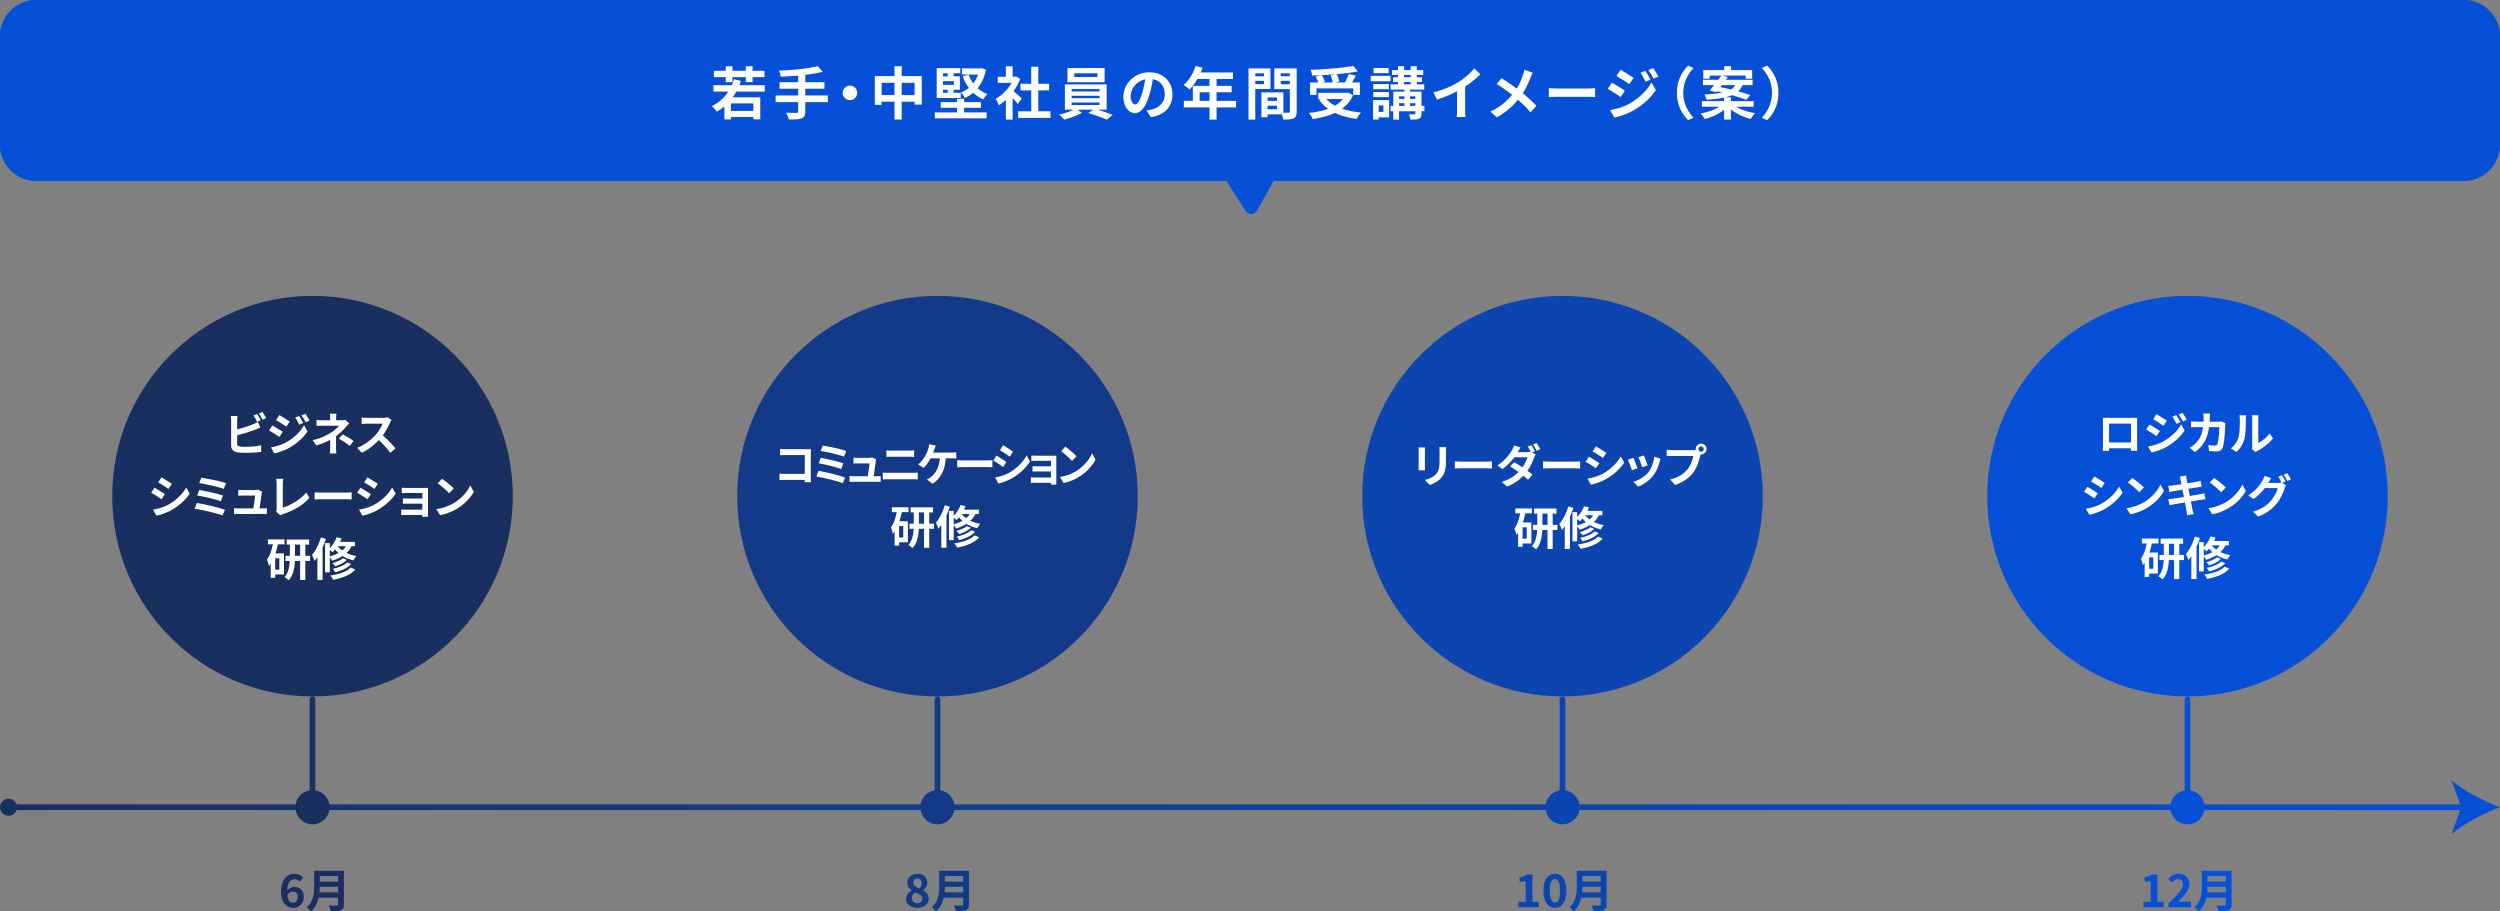 <svg xmlns="http://www.w3.org/2000/svg" xmlns:xlink="http://www.w3.org/1999/xlink" width="880" height="320.786" viewBox="0 0 880 320.786">
  <rect x="0" y="0" width="880" height="320.786" fill="#808080" stroke="none"/>
  <defs>
    <linearGradient id="linear-gradient" x1="-0.003" y1="0.5" x2="1.014" y2="0.5" gradientUnits="objectBoundingBox">
      <stop offset="0" stop-color="#192f60"/>
      <stop offset="1" stop-color="#0650d7"/>
    </linearGradient>
    <linearGradient id="linear-gradient-2" x1="-0.166" y1="0.5" x2="146.452" y2="0.5" xlink:href="#linear-gradient"/>
    <linearGradient id="linear-gradient-3" x1="-50.536" y1="0.5" x2="1.058" y2="0.5" xlink:href="#linear-gradient"/>
  </defs>
  <g id="plan_03" transform="translate(440 160.393)">
    <g id="グループ_43830" data-name="グループ 43830" transform="translate(-440 -160.393)">
      <g id="グループ_43788" data-name="グループ 43788" transform="translate(0 0)">
        <g id="グループ_43787" data-name="グループ 43787">
          <path id="パス_470047" data-name="パス 470047" d="M103.2,319.569a3.845,3.845,0,0,1-2.969-1.359,4.965,4.965,0,0,1-.943-1.761,8.432,8.432,0,0,1-.344-2.56,9.639,9.639,0,0,1,.368-2.847,5.468,5.468,0,0,1,1.024-1.953,4.207,4.207,0,0,1,1.479-1.135,4.135,4.135,0,0,1,1.7-.368,4.223,4.223,0,0,1,1.9.4,4.87,4.87,0,0,1,1.336.944l-1.264,1.408a2.439,2.439,0,0,0-.8-.591,2.327,2.327,0,0,0-1.024-.241,2.194,2.194,0,0,0-1.288.409,2.714,2.714,0,0,0-.928,1.359,7.964,7.964,0,0,0-.344,2.616,7.729,7.729,0,0,0,.272,2.28,2.6,2.6,0,0,0,.736,1.241,1.589,1.589,0,0,0,1.04.384,1.5,1.5,0,0,0,.816-.233,1.593,1.593,0,0,0,.584-.687,2.633,2.633,0,0,0,.216-1.128,2.454,2.454,0,0,0-.208-1.089,1.313,1.313,0,0,0-.592-.608,1.98,1.98,0,0,0-.9-.192,2.025,2.025,0,0,0-1,.3,2.949,2.949,0,0,0-.984,1.049l-.1-1.6a3.7,3.7,0,0,1,.768-.767,3.535,3.535,0,0,1,.9-.489,2.546,2.546,0,0,1,.864-.168,3.882,3.882,0,0,1,1.76.384,2.8,2.8,0,0,1,1.208,1.176,4.107,4.107,0,0,1,.44,2.009,3.869,3.869,0,0,1-.512,2.023,3.62,3.62,0,0,1-1.353,1.328A3.728,3.728,0,0,1,103.2,319.569Z" fill="#192f60"/>
          <path id="パス_470048" data-name="パス 470048" d="M110.592,306.513h1.984v5.3q0,1.041-.12,2.24a16.036,16.036,0,0,1-.44,2.432,9.64,9.64,0,0,1-.944,2.336,7.222,7.222,0,0,1-1.648,1.969,3.975,3.975,0,0,0-.408-.481q-.264-.271-.56-.528a3.463,3.463,0,0,0-.52-.384,6.382,6.382,0,0,0,1.448-1.7,7.962,7.962,0,0,0,.8-1.943,11.162,11.162,0,0,0,.336-2.017q.071-1.008.072-1.935Zm1.248,7.6h8.032v1.872H111.84Zm.08-7.6H119.9v1.872H111.92Zm.016,3.824h8.047v1.825h-8.047Zm7.072-3.824h2.048v11.824a3.04,3.04,0,0,1-.232,1.329,1.51,1.51,0,0,1-.792.7,4.251,4.251,0,0,1-1.44.311q-.864.055-2.113.056a5.639,5.639,0,0,0-.191-.655q-.129-.369-.288-.737a4.836,4.836,0,0,0-.32-.624c.373.022.755.035,1.144.04s.736.008,1.04.008h.648a.564.564,0,0,0,.384-.1.479.479,0,0,0,.112-.361Z" fill="#192f60"/>
        </g>
      </g>
      <g id="グループ_43790" data-name="グループ 43790" transform="translate(0 0)">
        <g id="グループ_43789" data-name="グループ 43789">
          <path id="パス_470049" data-name="パス 470049" d="M322.9,319.569a4.933,4.933,0,0,1-2.032-.4,3.423,3.423,0,0,1-1.416-1.12,2.746,2.746,0,0,1-.519-1.648,2.651,2.651,0,0,1,.288-1.264,3.5,3.5,0,0,1,.744-.96,4.876,4.876,0,0,1,1-.7v-.063a4.529,4.529,0,0,1-1.12-1.137,2.68,2.68,0,0,1-.448-1.552,2.948,2.948,0,0,1,.463-1.672,3.092,3.092,0,0,1,1.273-1.08,4.211,4.211,0,0,1,1.832-.383,3.969,3.969,0,0,1,1.823.391,2.9,2.9,0,0,1,1.193,1.1,3.141,3.141,0,0,1,.423,1.648,2.631,2.631,0,0,1-.215,1.056,3.169,3.169,0,0,1-.569.88,4.546,4.546,0,0,1-.735.656v.08a5.929,5.929,0,0,1,1,.7,2.9,2.9,0,0,1,1,2.3,2.748,2.748,0,0,1-.5,1.616,3.42,3.42,0,0,1-1.4,1.136A4.9,4.9,0,0,1,322.9,319.569Zm.048-1.664a2.1,2.1,0,0,0,.9-.184,1.42,1.42,0,0,0,.616-.544,1.6,1.6,0,0,0,.223-.856,1.336,1.336,0,0,0-.2-.752,2,2,0,0,0-.551-.544,5.43,5.43,0,0,0-.833-.456q-.48-.216-1.055-.44a3.088,3.088,0,0,0-.784.88,2.182,2.182,0,0,0-.3,1.136,1.6,1.6,0,0,0,.264.92,1.8,1.8,0,0,0,.712.616A2.209,2.209,0,0,0,322.944,317.9Zm.689-5.152a3.574,3.574,0,0,0,.632-.912,2.3,2.3,0,0,0,.215-.976,1.9,1.9,0,0,0-.183-.84,1.317,1.317,0,0,0-.536-.576,1.7,1.7,0,0,0-.849-.2,1.467,1.467,0,0,0-1.023.376,1.4,1.4,0,0,0-.416,1.1,1.337,1.337,0,0,0,.288.88,2.634,2.634,0,0,0,.775.624A10.736,10.736,0,0,0,323.633,312.753Z" fill="#133a88"/>
          <path id="パス_470050" data-name="パス 470050" d="M330.608,306.513h1.985v5.3q0,1.041-.12,2.24a15.917,15.917,0,0,1-.441,2.432,9.637,9.637,0,0,1-.943,2.336,7.208,7.208,0,0,1-1.649,1.969,3.8,3.8,0,0,0-.408-.481q-.264-.271-.559-.528a3.465,3.465,0,0,0-.521-.384,6.345,6.345,0,0,0,1.448-1.7,7.924,7.924,0,0,0,.8-1.943,11.077,11.077,0,0,0,.336-2.017q.072-1.008.072-1.935Zm1.248,7.6h8.033v1.872h-8.033Zm.081-7.6h7.984v1.872h-7.984Zm.015,3.824H340v1.825h-8.048Zm7.072-3.824h2.048v11.824a3.057,3.057,0,0,1-.231,1.329,1.51,1.51,0,0,1-.792.7,4.252,4.252,0,0,1-1.441.311q-.864.055-2.112.056a5.839,5.839,0,0,0-.191-.655q-.129-.369-.288-.737a4.831,4.831,0,0,0-.321-.624q.559.033,1.145.04c.388.006.735.008,1.04.008h.647a.561.561,0,0,0,.384-.1.478.478,0,0,0,.112-.361Z" fill="#133a88"/>
        </g>
      </g>
      <g id="グループ_43792" data-name="グループ 43792" transform="translate(0 0)">
        <g id="グループ_43791" data-name="グループ 43791">
          <path id="パス_470051" data-name="パス 470051" d="M534.488,319.345v-1.92h2.56v-7.152h-2.16V308.8a10.062,10.062,0,0,0,1.544-.416,7.115,7.115,0,0,0,1.208-.576h1.744v9.616h2.224v1.92Z" fill="#0d45b0"/>
          <path id="パス_470052" data-name="パス 470052" d="M547.336,319.569a3.379,3.379,0,0,1-2.12-.7,4.423,4.423,0,0,1-1.4-2.04,9.577,9.577,0,0,1-.5-3.3,9.407,9.407,0,0,1,.5-3.288,4.271,4.271,0,0,1,1.4-1.993,3.685,3.685,0,0,1,4.24,0,4.278,4.278,0,0,1,1.4,1.993,9.407,9.407,0,0,1,.5,3.288,9.577,9.577,0,0,1-.5,3.3,4.431,4.431,0,0,1-1.4,2.04A3.381,3.381,0,0,1,547.336,319.569Zm0-1.84a1.313,1.313,0,0,0,.928-.376,2.628,2.628,0,0,0,.624-1.3,11.154,11.154,0,0,0,.224-2.519,10.939,10.939,0,0,0-.224-2.513,2.442,2.442,0,0,0-.624-1.248,1.368,1.368,0,0,0-1.832,0,2.476,2.476,0,0,0-.648,1.248,10.218,10.218,0,0,0-.24,2.513,10.418,10.418,0,0,0,.24,2.519,2.663,2.663,0,0,0,.648,1.3A1.3,1.3,0,0,0,547.336,317.729Z" fill="#0d45b0"/>
          <path id="パス_470053" data-name="パス 470053" d="M555.048,306.513h1.984v5.3q0,1.041-.12,2.24a15.916,15.916,0,0,1-.44,2.432,9.642,9.642,0,0,1-.944,2.336,7.2,7.2,0,0,1-1.648,1.969,3.978,3.978,0,0,0-.408-.481q-.264-.271-.56-.528a3.462,3.462,0,0,0-.52-.384,6.383,6.383,0,0,0,1.448-1.7,7.963,7.963,0,0,0,.8-1.943,11.167,11.167,0,0,0,.336-2.017q.07-1.008.072-1.935Zm1.248,7.6h8.032v1.872H556.3Zm.08-7.6h7.984v1.872h-7.984Zm.016,3.824h8.047v1.825h-8.047Zm7.072-3.824h2.048v11.824a3.041,3.041,0,0,1-.232,1.329,1.51,1.51,0,0,1-.792.7,4.246,4.246,0,0,1-1.44.311q-.864.055-2.112.056a5.875,5.875,0,0,0-.192-.655c-.086-.246-.181-.492-.288-.737a4.836,4.836,0,0,0-.32-.624c.373.022.755.035,1.144.04s.736.008,1.04.008h.648a.564.564,0,0,0,.384-.1.478.478,0,0,0,.112-.361Z" fill="#0d45b0"/>
        </g>
      </g>
      <g id="グループ_43794" data-name="グループ 43794" transform="translate(0 0)">
        <g id="グループ_43793" data-name="グループ 43793">
          <path id="パス_470054" data-name="パス 470054" d="M754.488,319.345v-1.92h2.56v-7.152h-2.16V308.8a10.062,10.062,0,0,0,1.544-.416,7.115,7.115,0,0,0,1.208-.576h1.744v9.616h2.224v1.92Z" fill="#0650d7"/>
          <path id="パス_470055" data-name="パス 470055" d="M763.3,319.345v-1.36q1.536-1.471,2.688-2.664a15.014,15.014,0,0,0,1.792-2.176,3.41,3.41,0,0,0,.64-1.832,2.248,2.248,0,0,0-.208-1.008,1.484,1.484,0,0,0-.6-.639,1.92,1.92,0,0,0-.968-.225,2.037,2.037,0,0,0-1.176.368,5.927,5.927,0,0,0-.984.848l-1.312-1.279a6.534,6.534,0,0,1,1.7-1.336,4.4,4.4,0,0,1,2.072-.456,4.1,4.1,0,0,1,1.96.448,3.214,3.214,0,0,1,1.3,1.256,3.743,3.743,0,0,1,.464,1.895,4.316,4.316,0,0,1-.552,2.032,11.881,11.881,0,0,1-1.456,2.1q-.9,1.065-1.976,2.184c.3-.043.629-.077.992-.1s.682-.04.96-.04h2.592v1.984Z" fill="#0650d7"/>
          <path id="パス_470056" data-name="パス 470056" d="M775.048,306.513h1.984v5.3q0,1.041-.12,2.24a15.916,15.916,0,0,1-.44,2.432,9.642,9.642,0,0,1-.944,2.336,7.2,7.2,0,0,1-1.648,1.969,3.978,3.978,0,0,0-.408-.481q-.264-.271-.56-.528a3.462,3.462,0,0,0-.52-.384,6.383,6.383,0,0,0,1.448-1.7,7.963,7.963,0,0,0,.8-1.943,11.167,11.167,0,0,0,.336-2.017q.07-1.008.072-1.935Zm1.248,7.6h8.032v1.872H776.3Zm.08-7.6h7.984v1.872h-7.984Zm.016,3.824h8.047v1.825h-8.047Zm7.072-3.824h2.048v11.824a3.041,3.041,0,0,1-.232,1.329,1.51,1.51,0,0,1-.792.7,4.246,4.246,0,0,1-1.44.311q-.864.055-2.112.056a5.875,5.875,0,0,0-.192-.655c-.086-.246-.181-.492-.288-.737a4.836,4.836,0,0,0-.32-.624c.373.022.755.035,1.144.04s.736.008,1.04.008h.648a.564.564,0,0,0,.384-.1.478.478,0,0,0,.112-.361Z" fill="#0650d7"/>
        </g>
      </g>
      <g id="グループ_43801" data-name="グループ 43801" transform="translate(0 0)">
        <g id="グループ_43800" data-name="グループ 43800">
          <g id="グループ_43797" data-name="グループ 43797">
            <g id="グループ_43796" data-name="グループ 43796">
              <g id="グループ_43795" data-name="グループ 43795">
                <path id="パス_470057" data-name="パス 470057" d="M867.186,0H12.814A12.814,12.814,0,0,0,0,12.814V50.879A12.814,12.814,0,0,0,12.814,63.693H431.786l6.767,10.616a2.251,2.251,0,0,0,3.783-.094l5.907-10.522H867.186A12.814,12.814,0,0,0,880,50.879V12.814A12.814,12.814,0,0,0,867.186,0Z" fill="#0650d7"/>
                <path id="パス_470058" data-name="パス 470058" d="M867.186,0H12.814A12.814,12.814,0,0,0,0,12.814V50.879A12.814,12.814,0,0,0,12.814,63.693H431.786l6.767,10.616a2.251,2.251,0,0,0,3.783-.094l5.907-10.522H867.186A12.814,12.814,0,0,0,880,50.879V12.814A12.814,12.814,0,0,0,867.186,0Z" fill="#0650d7"/>
              </g>
            </g>
          </g>
          <g id="グループ_43799" data-name="グループ 43799">
            <g id="グループ_43798" data-name="グループ 43798">
              <path id="パス_470059" data-name="パス 470059" d="M258.38,27.875l2.42.6a21.008,21.008,0,0,1-3.38,6.43,17.217,17.217,0,0,1-5.1,4.41,5.235,5.235,0,0,0-.48-.63c-.213-.246-.434-.49-.66-.73s-.427-.44-.6-.6a14.252,14.252,0,0,0,4.83-3.81A16.487,16.487,0,0,0,258.38,27.875ZM251.14,30h18.08v2.24H251.14Zm.16-5.08h17.8v2.22H251.3Zm3.679,9.34H267.62v7.74h-2.44V36.4H257.3v5.62h-2.321Zm.481-10.94h2.38v5.6h-2.38Zm.72,15.72h9.78v2.14h-9.78Zm6.34-15.72h2.38v5.6h-2.38Z" fill="#fff"/>
              <path id="パス_470060" data-name="パス 470060" d="M273.02,33.6H291.4v2.36H273.02Zm14.82-10.34,1.74,2q-1.54.4-3.351.69t-3.75.5q-1.938.21-3.9.34t-3.78.19a7.665,7.665,0,0,0-.24-1.09,7.942,7.942,0,0,0-.36-1.03q1.8-.06,3.69-.2t3.7-.34q1.811-.2,3.41-.46A27.4,27.4,0,0,0,287.84,23.255Zm-13.44,5.68h15.8v2.3H274.4Zm6.56-2.84h2.5v13.12a3.47,3.47,0,0,1-.29,1.61,1.945,1.945,0,0,1-1.03.83,6.72,6.72,0,0,1-1.81.34q-1.11.08-2.65.06a4.046,4.046,0,0,0-.23-.77q-.17-.43-.37-.86c-.134-.286-.26-.536-.38-.75l1.5.04q.739.021,1.32.02h.82a.819.819,0,0,0,.48-.14.532.532,0,0,0,.14-.42Z" fill="#fff"/>
              <path id="パス_470061" data-name="パス 470061" d="M299.18,30.135a2.418,2.418,0,0,1,1.29.35,2.772,2.772,0,0,1,.92.92,2.534,2.534,0,0,1,0,2.57,2.738,2.738,0,0,1-.92.93,2.534,2.534,0,0,1-2.57,0,2.7,2.7,0,0,1-.93-.93,2.534,2.534,0,0,1,0-2.57,2.729,2.729,0,0,1,.93-.92A2.431,2.431,0,0,1,299.18,30.135Z" fill="#fff"/>
              <path id="パス_470062" data-name="パス 470062" d="M307.939,26.775H324.46v10.04h-2.521v-7.68h-11.6v7.78h-2.4Zm1.241,6.68h14.16v2.36H309.18Zm5.68-10.16h2.54v18.78h-2.54Z" fill="#fff"/>
              <path id="パス_470063" data-name="パス 470063" d="M329.06,39.575H347.3v2.08H329.06Zm.66-15.6h8.32V25.8H331.9v8.08h-2.18Zm0,8.7h8.46v1.82h-8.46Zm.88-5.8h7.28v4.7H330.6v-1.7h5.16v-1.32H330.6Zm.56,9.08H345.3v2H331.16Zm2.44-11.08h2.08v2.82H333.6Zm0,5.86h2.08v2.84H333.6Zm3.28,4.02h2.48v6.2h-2.48Zm7.9-10.68h.42l.4-.08,1.46.5a16.414,16.414,0,0,1-1.56,4.48,12.4,12.4,0,0,1-2.53,3.31,12.961,12.961,0,0,1-3.35,2.23,5.96,5.96,0,0,0-.37-.66q-.23-.36-.49-.71a5.334,5.334,0,0,0-.5-.59,9.58,9.58,0,0,0,2.969-1.79,10.788,10.788,0,0,0,2.25-2.78,11.6,11.6,0,0,0,1.3-3.53Zm-6.16,0h6.58v2.16h-6.58Zm2.34,2.22a11.787,11.787,0,0,0,1.479,2.88A10.589,10.589,0,0,0,347.6,33.1a7.236,7.236,0,0,0-.8.87,7.061,7.061,0,0,0-.68.99,11.691,11.691,0,0,1-4.41-3.18,15.768,15.768,0,0,1-2.83-4.92Z" fill="#fff"/>
              <path id="パス_470064" data-name="パス 470064" d="M356.88,27.015h.46l.42-.1,1.34.88a17.914,17.914,0,0,1-1.94,3.73,21.083,21.083,0,0,1-2.64,3.19,17.286,17.286,0,0,1-2.94,2.36,6.393,6.393,0,0,0-.31-.77q-.21-.45-.42-.86a3.542,3.542,0,0,0-.411-.65,12.124,12.124,0,0,0,2.641-1.89,16.689,16.689,0,0,0,2.26-2.58,12.247,12.247,0,0,0,1.54-2.89Zm-5.68,0h6.54v2.16H351.2Zm2.86-3.7h2.379v4.7H354.06Zm0,10.52L356.439,31V42.1H354.06Zm2.12-2.16a8.578,8.578,0,0,1,.77.59q.489.409,1.05.9t1.02.9c.306.273.527.47.66.59l-1.44,1.96q-.3-.381-.73-.89t-.91-1.05q-.48-.54-.94-1.02c-.306-.32-.567-.587-.78-.8Zm2.2,7.48h11.38v2.36H358.38Zm.82-9.66h10.08v2.32H359.2Zm3.8-6h2.479v16.8H363Z" fill="#fff"/>
              <path id="パス_470065" data-name="パス 470065" d="M378.72,38.175l2.12,1.5a15.76,15.76,0,0,1-1.87.94q-1.07.46-2.2.85a22.17,22.17,0,0,1-2.15.63c-.227-.253-.516-.547-.87-.88s-.67-.613-.95-.84q1.061-.24,2.179-.6t2.121-.78A10.67,10.67,0,0,0,378.72,38.175Zm-3.88-8.46h14.7V38.6h-14.7Zm.9-5.78h13.08v5.02H375.74Zm1.48,7.42v.84h9.82v-.84Zm0,2.36v.86h9.82v-.86Zm0,2.38v.86h9.82V36.1Zm.94-10.3v1.3h8.12V25.8Zm4.94,14,2.12-1.5q1.061.261,2.24.65t2.29.78q1.11.39,1.93.71l-2.12,1.7q-.78-.36-1.89-.79t-2.3-.83Q384.179,40.115,383.1,39.795Z" fill="#fff"/>
              <path id="パス_470066" data-name="パス 470066" d="M405.979,26.595q-.2,1.52-.519,3.24a31.633,31.633,0,0,1-.86,3.48,17.879,17.879,0,0,1-1.36,3.48,7.611,7.611,0,0,1-1.71,2.25,3.07,3.07,0,0,1-2.03.79,3.166,3.166,0,0,1-2.03-.75,5.117,5.117,0,0,1-1.48-2.07,7.733,7.733,0,0,1-.551-3,7.83,7.83,0,0,1,.7-3.28A8.724,8.724,0,0,1,398.09,28a9.234,9.234,0,0,1,2.92-1.87,9.483,9.483,0,0,1,3.61-.68,8.9,8.9,0,0,1,3.35.6,7.556,7.556,0,0,1,2.55,1.66,7.2,7.2,0,0,1,1.62,2.48,8.275,8.275,0,0,1,.56,3.06,8.058,8.058,0,0,1-.86,3.76,7.109,7.109,0,0,1-2.55,2.74,10.942,10.942,0,0,1-4.21,1.48l-1.5-2.38c.387-.04.727-.086,1.02-.14s.573-.113.839-.18a7.572,7.572,0,0,0,1.79-.69,5.568,5.568,0,0,0,1.451-1.12,4.922,4.922,0,0,0,.97-1.57,5.426,5.426,0,0,0,.35-1.98,6.224,6.224,0,0,0-.36-2.16,4.855,4.855,0,0,0-1.06-1.71,4.666,4.666,0,0,0-1.7-1.12,6.3,6.3,0,0,0-2.3-.39,6.481,6.481,0,0,0-4.88,2.04,6.465,6.465,0,0,0-1.27,1.94,5.179,5.179,0,0,0-.43,1.98,5,5,0,0,0,.24,1.67,2.529,2.529,0,0,0,.59,1,1.078,1.078,0,0,0,.75.33,1.17,1.17,0,0,0,.83-.43,4.813,4.813,0,0,0,.81-1.31,17.806,17.806,0,0,0,.8-2.22,27.348,27.348,0,0,0,.78-3.08,31.616,31.616,0,0,0,.46-3.2Z" fill="#fff"/>
              <path id="パス_470067" data-name="パス 470067" d="M420.859,23.215l2.46.64a25.177,25.177,0,0,1-1.269,2.9,22.459,22.459,0,0,1-1.58,2.63,16.128,16.128,0,0,1-1.75,2.11q-.24-.2-.62-.51t-.77-.59c-.261-.187-.49-.34-.69-.46a11.18,11.18,0,0,0,1.719-1.85,16.1,16.1,0,0,0,1.441-2.32A17,17,0,0,0,420.859,23.215Zm-4.16,12.28h18.4v2.3H416.7Zm3.181-5.26h13.66v2.24H422.279v4.2h-2.4Zm1.42-4.74h12.72v2.32H420.14Zm4.46,1.2h2.479V42.1H425.76Z" fill="#fff"/>
              <path id="パス_470068" data-name="パス 470068" d="M439.479,24.075h2.38V42.1h-2.38Zm1.2,2.78h5v1.62h-5Zm.179-2.78h6.34v7.26h-6.34v-1.72h4.08v-3.8h-4.08Zm3.161,8.46H446.2v8.72H444.02Zm1,0h6.74v7.7h-6.74v-1.78h4.48v-4.14h-4.48Zm.139,2.98h5.461v1.7h-5.461ZM455.3,24.075v1.74h-4.481v3.84H455.3v1.72h-6.76v-7.3Zm-5.34,2.78H455v1.62h-5.04Zm4.06-2.78h2.419v15.18a4.284,4.284,0,0,1-.219,1.52,1.61,1.61,0,0,1-.821.86,4.349,4.349,0,0,1-1.509.38q-.891.08-2.191.08a5.194,5.194,0,0,0-.159-.8c-.08-.293-.174-.59-.28-.89a5.153,5.153,0,0,0-.34-.77c.359.027.716.044,1.069.05s.674.006.96,0,.484-.01.591-.01a.54.54,0,0,0,.38-.1.506.506,0,0,0,.1-.36Z" fill="#fff"/>
              <path id="パス_470069" data-name="パス 470069" d="M473.7,32.655h.5l.421-.08,1.64.98a11.6,11.6,0,0,1-2.33,3.39,13.545,13.545,0,0,1-3.29,2.41,20.988,20.988,0,0,1-4.031,1.6,32.244,32.244,0,0,1-4.529.94,5.464,5.464,0,0,0-.36-.71q-.24-.411-.521-.8a5.074,5.074,0,0,0-.519-.63,36.191,36.191,0,0,0,4.38-.72,19.2,19.2,0,0,0,3.78-1.27,11.129,11.129,0,0,0,2.939-1.95,8.023,8.023,0,0,0,1.92-2.76Zm-12.559-3.62h17.54v4.38h-2.34v-2.3H463.4v2.3H461.14Zm15.2-5.84,1.62,1.94q-1.7.321-3.67.57t-4.08.43q-2.11.18-4.231.3t-4.12.16a4.624,4.624,0,0,0-.189-1.04,10.466,10.466,0,0,0-.33-1q1.979-.06,4.05-.18t4.059-.29q1.99-.169,3.75-.4T476.34,23.195Zm-13.24,3.78,2.08-.58a11.331,11.331,0,0,1,.69,1.2,6.779,6.779,0,0,1,.47,1.16l-2.22.64a5.881,5.881,0,0,0-.4-1.18A13.643,13.643,0,0,0,463.1,26.975Zm.94,5.68h10.54v2.22H464.04Zm2.38,1.64a9.918,9.918,0,0,0,2.97,2.59,17.861,17.861,0,0,0,4.3,1.77,30.06,30.06,0,0,0,5.371.94,4.43,4.43,0,0,0-.54.68q-.28.42-.531.83a8.149,8.149,0,0,0-.409.75,28.044,28.044,0,0,1-5.48-1.22,17.507,17.507,0,0,1-4.441-2.21,13.863,13.863,0,0,1-3.34-3.29Zm1.96-7.74,2.12-.48c.2.413.39.86.569,1.34a6.3,6.3,0,0,1,.351,1.26l-2.261.56a7.467,7.467,0,0,0-.289-1.3Q468.639,27.176,468.38,26.555Zm6.34-.52,2.54.6q-.341.641-.7,1.26t-.72,1.17q-.36.55-.66.97l-1.981-.56q.28-.5.571-1.09t.54-1.21C474.477,26.762,474.612,26.382,474.72,26.035Z" fill="#fff"/>
              <path id="パス_470070" data-name="パス 470070" d="M482.5,26.695h6.979v1.9H482.5Zm.819,8.52H485.3v6.86h-1.981Zm.061-5.64h5.5V31.4h-5.5Zm0,2.8h5.5v1.82h-5.5Zm.1-8.44H488.8v1.8h-5.321Zm1.021,11.28h4.46v6.08H484.5V39.4h2.46v-2.28H484.5Zm4.96,2.06h11.92v1.88H489.46Zm.019-7.56H501.34v1.82H489.479Zm.521-5.02h10.979v1.7H490Zm.38,2.5h10.16v1.66H490.38Zm.059,5.06h8.54v1.66H492.46V42.1h-2.021Zm1.061,2.58h8v1.5h-8Zm.6-11.54h2.139v7.22H492.1Zm2.259,7.34h1.96v7.74h-1.96Zm3.84,1.62h2.16v7.72a2.931,2.931,0,0,1-.179,1.16,1.339,1.339,0,0,1-.68.64,3.725,3.725,0,0,1-1.25.27q-.75.05-1.771.05a4.709,4.709,0,0,0-.2-.94,7.654,7.654,0,0,0-.34-.92c.387.013.771.024,1.151.03s.637.01.769.01a.451.451,0,0,0,.271-.09.318.318,0,0,0,.069-.23ZM496.56,23.3h2.16v7.22h-2.16Z" fill="#fff"/>
              <path id="パス_470071" data-name="パス 470071" d="M504.561,32.515a34.943,34.943,0,0,0,4.889-1.63,29.111,29.111,0,0,0,3.85-1.95,21.628,21.628,0,0,0,2.09-1.47q1.05-.829,1.98-1.71a16.777,16.777,0,0,0,1.57-1.68l2.16,2.06q-.921.9-2.01,1.82t-2.27,1.76q-1.18.84-2.34,1.54-1.14.66-2.55,1.36t-2.97,1.32q-1.56.621-3.14,1.1Zm8.319-2.3,2.84-.66v9c0,.294.007.613.02.96s.033.67.06.97a4.672,4.672,0,0,0,.1.69h-3.16c.027-.16.05-.39.071-.69s.036-.624.049-.97.02-.666.02-.96Z" fill="#fff"/>
              <path id="パス_470072" data-name="パス 470072" d="M539.54,25.595a8.41,8.41,0,0,0-.44.89c-.161.367-.293.67-.4.91q-.36,1-.9,2.17t-1.22,2.35a21.28,21.28,0,0,1-1.5,2.26,28.222,28.222,0,0,1-2.09,2.45,25.093,25.093,0,0,1-2.67,2.41,26.043,26.043,0,0,1-3.44,2.26l-2.24-2.02a22.281,22.281,0,0,0,4.72-2.99,22.706,22.706,0,0,0,3.54-3.75,15.93,15.93,0,0,0,1.95-3.09,27.85,27.85,0,0,0,1.23-3.05,7.059,7.059,0,0,0,.29-.93c.086-.354.15-.656.19-.91Zm-11,1.94q.761.46,1.61,1.03t1.72,1.17q.87.6,1.66,1.18t1.43,1.06q1.6,1.26,3.12,2.62t2.74,2.66l-2.06,2.28q-1.32-1.52-2.68-2.81t-2.94-2.61q-.54-.459-1.24-1t-1.51-1.14q-.81-.6-1.71-1.21t-1.84-1.19Z" fill="#fff"/>
              <path id="パス_470073" data-name="パス 470073" d="M545.181,31.035l.92.05c.373.02.762.037,1.17.05s.783.02,1.129.02h10.741q.7,0,1.32-.05t1.019-.07v3.14l-1.019-.06q-.681-.041-1.32-.04H548.4q-.859,0-1.759.03t-1.46.07Z" fill="#fff"/>
              <path id="パス_470074" data-name="パス 470074" d="M567.36,29.115q.5.26,1.141.64t1.28.77q.639.39,1.21.76t.949.65l-1.46,2.24q-.438-.3-1.009-.68t-1.2-.78q-.63-.4-1.24-.77t-1.11-.63Zm-.619,9.64q1.119-.2,2.28-.5a22.271,22.271,0,0,0,2.3-.73,16.765,16.765,0,0,0,2.221-1.03,22.559,22.559,0,0,0,3.17-2.16,21.922,21.922,0,0,0,2.649-2.55A15.309,15.309,0,0,0,581.32,29l1.54,2.72a20.8,20.8,0,0,1-3.429,3.93,26.463,26.463,0,0,1-4.51,3.27,23.576,23.576,0,0,1-2.24,1.07q-1.221.51-2.39.87a18.261,18.261,0,0,1-2.05.52Zm3.7-14.2c.333.174.707.386,1.121.64s.833.517,1.259.79.834.534,1.221.78.706.464.96.65l-1.48,2.2-.99-.66q-.571-.38-1.2-.78t-1.24-.77q-.61-.37-1.09-.65Zm8.7.38q.279.42.61.97T580.4,27q.321.551.561,1.03l-1.74.74q-.3-.639-.56-1.15t-.551-1q-.289-.489-.649-.99Zm2.74-.96a8.593,8.593,0,0,1,.66.92c.227.36.446.72.66,1.08s.4.687.56.98l-1.7.76q-.319-.62-.61-1.12c-.193-.333-.39-.654-.591-.96s-.426-.626-.679-.96Z" fill="#fff"/>
              <path id="パス_470075" data-name="パス 470075" d="M590.28,32.695a13.5,13.5,0,0,1,.54-3.92,13.025,13.025,0,0,1,1.441-3.2,14.292,14.292,0,0,1,1.96-2.48l1.9.84a14.735,14.735,0,0,0-1.81,2.37,12.24,12.24,0,0,0-1.29,2.89,12.223,12.223,0,0,0,1.29,9.88,15.766,15.766,0,0,0,1.81,2.38l-1.9.84a14.292,14.292,0,0,1-1.96-2.48,13.025,13.025,0,0,1-1.441-3.2A13.489,13.489,0,0,1,590.28,32.695Z" fill="#fff"/>
              <path id="パス_470076" data-name="パス 470076" d="M606.281,36.735l1.78.8a11.834,11.834,0,0,1-2.21,1.85,17.837,17.837,0,0,1-2.78,1.49,19.487,19.487,0,0,1-3.03,1.02,4.223,4.223,0,0,0-.4-.66c-.173-.24-.354-.477-.54-.71a4.183,4.183,0,0,0-.54-.57,21.582,21.582,0,0,0,2.98-.74,18.4,18.4,0,0,0,2.71-1.11A9.042,9.042,0,0,0,606.281,36.735Zm-7.22-1.14h18.22v1.98h-18.22Zm.36-7.5H616.9v1.88H599.421Zm.14-3.44h17.2v3.06h-2.3v-1.1h-12.68v1.1h-2.22Zm11.62,4.56h2.5a7.917,7.917,0,0,1-.98,1.96,6.119,6.119,0,0,1-1.551,1.52,9.237,9.237,0,0,1-2.359,1.13,21.893,21.893,0,0,1-3.391.79q-1.979.319-4.679.5a3.6,3.6,0,0,0-.31-.94c-.167-.36-.323-.666-.471-.92q2.481-.12,4.261-.35a22.51,22.51,0,0,0,2.989-.56,8.286,8.286,0,0,0,1.981-.78,4.475,4.475,0,0,0,1.24-1.03A5.213,5.213,0,0,0,611.181,29.215Zm-5.22-2.7,2.24.64q-.641.9-1.38,1.87t-1.44,1.86q-.7.891-1.3,1.57l-2.26-.62q.62-.7,1.35-1.61t1.47-1.88Q605.38,27.375,605.961,26.515Zm-2.54,5.44,1.32-1.44q1.32.24,2.86.59t3.089.75q1.551.4,2.941.82t2.43.82l-1.42,1.68q-.941-.4-2.28-.84t-2.881-.88q-1.539-.44-3.1-.83T603.421,31.955Zm3.46,2.28h2.4v7.84h-2.4Zm.04-10.92h2.42V26h-2.42Zm2.96,13.38a10.163,10.163,0,0,0,2.11,1.35,18.182,18.182,0,0,0,2.78,1.09,22.232,22.232,0,0,0,3.05.7c-.174.174-.36.38-.56.62a9.055,9.055,0,0,0-.55.73c-.167.247-.311.476-.43.69a20.688,20.688,0,0,1-3.03-1.02,17.645,17.645,0,0,1-2.83-1.51,12.735,12.735,0,0,1-2.28-1.89Z" fill="#fff"/>
              <path id="パス_470077" data-name="パス 470077" d="M626,32.695a13.456,13.456,0,0,1-.54,3.92,13.23,13.23,0,0,1-1.43,3.2,13.481,13.481,0,0,1-1.97,2.48l-1.9-.84a15.827,15.827,0,0,0,1.81-2.38,12.587,12.587,0,0,0,1.29-9.88,12.24,12.24,0,0,0-1.29-2.89,14.789,14.789,0,0,0-1.81-2.37l1.9-.84a13.481,13.481,0,0,1,1.97,2.48,13.23,13.23,0,0,1,1.43,3.2A13.465,13.465,0,0,1,626,32.695Z" fill="#fff"/>
            </g>
          </g>
        </g>
      </g>
      <g id="グループ_43805" data-name="グループ 43805" transform="translate(0 0)">
        <g id="グループ_43804" data-name="グループ 43804">
          <path id="パス_470078" data-name="パス 470078" d="M867.93,285.145H2.857a1,1,0,1,1,0-2H867.93a1,1,0,0,1,0,2Z" fill="url(#linear-gradient)"/>
          <g id="グループ_43802" data-name="グループ 43802">
            <circle id="楕円形_1282" data-name="楕円形 1282" cx="3.008" cy="3.008" r="3.008" transform="translate(0 281.137)" fill="url(#linear-gradient-2)"/>
          </g>
          <g id="グループ_43803" data-name="グループ 43803">
            <path id="パス_470079" data-name="パス 470079" d="M880,284.145c-5.68,2.108-12.727,5.7-17.095,9.512l3.441-9.512-3.441-9.51C867.273,278.444,874.32,282.04,880,284.145Z" fill="url(#linear-gradient-3)"/>
          </g>
        </g>
      </g>
      <g id="グループ_43808" data-name="グループ 43808" transform="translate(0 0)">
        <g id="グループ_43807" data-name="グループ 43807">
          <path id="パス_470080" data-name="パス 470080" d="M110,285.145a1,1,0,0,1-1-1v-38a1,1,0,0,1,2,0v38A1,1,0,0,1,110,285.145Z" fill="#192f60"/>
          <g id="グループ_43806" data-name="グループ 43806">
            <path id="パス_470081" data-name="パス 470081" d="M116.016,284.145A6.016,6.016,0,1,1,110,278.13,6.017,6.017,0,0,1,116.016,284.145Z" fill="#192f60"/>
          </g>
        </g>
      </g>
      <g id="グループ_43811" data-name="グループ 43811" transform="translate(0 0)">
        <g id="グループ_43810" data-name="グループ 43810">
          <path id="パス_470082" data-name="パス 470082" d="M330,285.145a1,1,0,0,1-1-1v-38a1,1,0,0,1,2,0v38A1,1,0,0,1,330,285.145Z" fill="#133a88"/>
          <g id="グループ_43809" data-name="グループ 43809">
            <path id="パス_470083" data-name="パス 470083" d="M336.016,284.145A6.016,6.016,0,1,1,330,278.13,6.017,6.017,0,0,1,336.016,284.145Z" fill="#133a88"/>
          </g>
        </g>
      </g>
      <g id="グループ_43814" data-name="グループ 43814" transform="translate(0 0)">
        <g id="グループ_43813" data-name="グループ 43813">
          <path id="パス_470084" data-name="パス 470084" d="M550,285.145a1,1,0,0,1-1-1v-38a1,1,0,0,1,2,0v38A1,1,0,0,1,550,285.145Z" fill="#0d45b0"/>
          <g id="グループ_43812" data-name="グループ 43812">
            <path id="パス_470085" data-name="パス 470085" d="M556.016,284.145A6.016,6.016,0,1,1,550,278.13,6.017,6.017,0,0,1,556.016,284.145Z" fill="#0d45b0"/>
          </g>
        </g>
      </g>
      <g id="グループ_43817" data-name="グループ 43817" transform="translate(0 0)">
        <g id="グループ_43816" data-name="グループ 43816">
          <path id="パス_470086" data-name="パス 470086" d="M770,285.145a1,1,0,0,1-1-1v-38a1,1,0,0,1,2,0v38A1,1,0,0,1,770,285.145Z" fill="#0650d7"/>
          <g id="グループ_43815" data-name="グループ 43815">
            <path id="パス_470087" data-name="パス 470087" d="M776.016,284.145A6.016,6.016,0,1,1,770,278.13,6.017,6.017,0,0,1,776.016,284.145Z" fill="#0650d7"/>
          </g>
        </g>
      </g>
      <g id="グループ_43818" data-name="グループ 43818" transform="translate(0 0)">
        <circle id="楕円形_1283" data-name="楕円形 1283" cx="70.5" cy="70.5" r="70.5" transform="translate(39.5 104.145)" fill="#192f60"/>
      </g>
      <g id="グループ_43819" data-name="グループ 43819" transform="translate(0 0)">
        <circle id="楕円形_1284" data-name="楕円形 1284" cx="70.5" cy="70.5" r="70.5" transform="translate(259.5 104.145)" fill="#133a88"/>
      </g>
      <g id="グループ_43820" data-name="グループ 43820" transform="translate(0 0)">
        <circle id="楕円形_1285" data-name="楕円形 1285" cx="70.5" cy="70.5" r="70.5" transform="translate(479.5 104.145)" fill="#0d45b0"/>
      </g>
      <g id="グループ_43821" data-name="グループ 43821" transform="translate(0 0)">
        <circle id="楕円形_1286" data-name="楕円形 1286" cx="70.5" cy="70.5" r="70.5" transform="translate(699.5 104.145)" fill="#0650d7"/>
      </g>
      <g id="グループ_43823" data-name="グループ 43823" transform="translate(0 0)">
        <g id="グループ_43822" data-name="グループ 43822">
          <path id="パス_470088" data-name="パス 470088" d="M83.607,146.437a8.036,8.036,0,0,0-.1.848c-.022.321-.033.592-.033.816v8.08a.829.829,0,0,0,.256.7,2.059,2.059,0,0,0,.785.305c.245.031.528.055.847.071s.656.024,1.009.024q.624,0,1.384-.04t1.536-.1q.776-.063,1.464-.176t1.183-.24v2.336q-.751.112-1.744.184t-2.023.112q-1.034.041-1.929.041c-.522,0-1.016-.017-1.479-.049s-.868-.075-1.208-.128a3.048,3.048,0,0,1-1.617-.792,2.193,2.193,0,0,1-.576-1.608V148.1c0-.118,0-.277-.015-.48s-.025-.41-.04-.624a4.662,4.662,0,0,0-.073-.56Zm-1.055,4.912q.767-.16,1.632-.392t1.744-.5q.879-.271,1.672-.552t1.416-.552q.432-.16.855-.367t.889-.5l.864,2.032q-.465.177-.969.392t-.9.36q-.705.271-1.608.576t-1.88.6q-.977.3-1.928.552t-1.769.448Zm7.952-5.6c.138.192.288.422.447.688s.313.534.456.8.27.5.376.7l-1.3.544q-.24-.5-.584-1.128a12.073,12.073,0,0,0-.664-1.1Zm1.888-.72q.224.3.463.7t.472.792a6.655,6.655,0,0,1,.361.68l-1.264.544q-.257-.511-.609-1.136a9.851,9.851,0,0,0-.687-1.072Z" fill="#fff"/>
          <path id="パス_470089" data-name="パス 470089" d="M95.848,149.765q.4.207.912.512t1.023.616c.342.208.664.411.969.608s.557.371.76.52l-1.168,1.792c-.236-.16-.5-.341-.809-.544s-.624-.411-.96-.624-.666-.418-.991-.616-.622-.365-.889-.5Zm-.5,7.712q.9-.161,1.824-.4a17.9,17.9,0,0,0,1.84-.584,13.324,13.324,0,0,0,1.776-.824,17.957,17.957,0,0,0,2.535-1.728,17.5,17.5,0,0,0,2.12-2.04,12.274,12.274,0,0,0,1.569-2.232l1.231,2.176a16.605,16.605,0,0,1-2.743,3.144,21.189,21.189,0,0,1-3.608,2.617,19.008,19.008,0,0,1-1.792.855q-.976.408-1.913.7a14.673,14.673,0,0,1-1.639.416Zm2.96-11.36q.4.208.9.512t1.008.632l.975.624q.465.3.769.52l-1.185,1.76-.792-.528c-.3-.2-.624-.41-.96-.624s-.667-.418-.992-.615-.615-.372-.872-.521Zm6.959.3q.225.336.489.776c.176.293.348.587.519.88s.321.568.449.824l-1.392.592q-.24-.513-.448-.92c-.139-.272-.285-.539-.441-.8s-.328-.525-.519-.791Zm2.193-.768a6.717,6.717,0,0,1,.527.736q.273.432.529.864t.448.784l-1.361.608q-.255-.5-.488-.9t-.472-.767c-.16-.247-.341-.5-.543-.769Z" fill="#fff"/>
          <path id="パス_470090" data-name="パス 470090" d="M122.9,149.077c-.2.2-.419.427-.648.672s-.43.464-.6.656q-.432.5-1.015,1.08t-1.265,1.176q-.68.593-1.416,1.12a16.4,16.4,0,0,1-1.936,1.16,24.753,24.753,0,0,1-2.272,1.024q-1.2.471-2.448.84l-1.232-1.888a18.5,18.5,0,0,0,3.9-1.264,25.792,25.792,0,0,0,2.624-1.408q.607-.415,1.135-.832a9.737,9.737,0,0,0,.928-.824,5.941,5.941,0,0,0,.624-.728H113.5c-.182,0-.4,0-.672.008l-.776.016a6.33,6.33,0,0,0-.632.04v-2.1c.31.043.658.072,1.048.088s.723.024,1,.024h6.784a6.1,6.1,0,0,0,.712-.04,3.678,3.678,0,0,0,.616-.12Zm-4.608,3.488v1.08q0,.648-.008,1.368t-.008,1.4v1.16q0,.319.016.7c.011.256.026.5.048.736s.038.437.049.608h-2.305c.021-.149.043-.344.064-.584s.037-.49.048-.752.016-.5.016-.712v-4.16Zm.128-6.928c-.022.192-.042.424-.064.7s-.032.53-.032.776V148.9h-2.1v-1.792c0-.256-.007-.517-.024-.784a6.719,6.719,0,0,0-.072-.688Zm4.7,11.328q-.688-.56-1.3-.983t-1.216-.8q-.607-.375-1.312-.76l1.328-1.536c.491.266.929.51,1.312.728s.774.451,1.168.7.848.544,1.36.9Z" fill="#fff"/>
          <path id="パス_470091" data-name="パス 470091" d="M137.816,147.861c-.064.1-.157.246-.28.448a3.378,3.378,0,0,0-.279.56q-.338.751-.824,1.68t-1.1,1.864a18.273,18.273,0,0,1-1.3,1.752,26.6,26.6,0,0,1-1.975,1.992,21.684,21.684,0,0,1-2.273,1.808,17.407,17.407,0,0,1-2.44,1.416l-1.648-1.728A14.872,14.872,0,0,0,128.2,156.4a18.855,18.855,0,0,0,2.256-1.632,18.554,18.554,0,0,0,1.792-1.712,14.132,14.132,0,0,0,1-1.3,15.3,15.3,0,0,0,.841-1.367,7.066,7.066,0,0,0,.544-1.257h-5.425q-.336,0-.7.024l-.7.048c-.219.016-.387.029-.5.04v-2.271q.24.015.591.047c.235.022.472.037.712.048s.441.016.6.016h5.648a6.846,6.846,0,0,0,.968-.064,4.148,4.148,0,0,0,.681-.144Zm-3.584,4.976q.624.5,1.329,1.152t1.391,1.36q.688.7,1.273,1.352t.983,1.128l-1.823,1.584q-.594-.816-1.353-1.7t-1.6-1.752q-.842-.871-1.7-1.656Z" fill="#fff"/>
          <path id="パス_470092" data-name="パス 470092" d="M54.384,171.685q.4.225.9.52t1.016.616q.513.319.968.608t.76.512l-1.168,1.792q-.352-.24-.8-.536t-.952-.624q-.5-.327-.992-.616t-.9-.5Zm-.512,7.713q.912-.162,1.832-.393a16.306,16.306,0,0,0,1.84-.584,15.525,15.525,0,0,0,1.784-.815,18.114,18.114,0,0,0,2.536-1.729,16.627,16.627,0,0,0,2.112-2.048,13.881,13.881,0,0,0,1.576-2.223l1.232,2.175a16.919,16.919,0,0,1-2.76,3.136,21.339,21.339,0,0,1-3.608,2.608,15.836,15.836,0,0,1-1.784.864q-.969.4-1.9.7a13.383,13.383,0,0,1-1.657.424Zm2.976-11.361c.256.15.549.325.881.528l1.015.625q.521.318.976.615t.776.52L59.3,172.1q-.32-.24-.784-.544c-.31-.2-.629-.41-.96-.624s-.658-.418-.984-.616-.622-.371-.888-.52Z" fill="#fff"/>
          <path id="パス_470093" data-name="パス 470093" d="M69.312,177.061q.815.129,1.855.337t2.169.463q1.128.255,2.216.528t2.023.544q.936.271,1.592.528l-.88,2a15.008,15.008,0,0,0-1.584-.552q-.944-.279-2.048-.56t-2.223-.528q-1.121-.249-2.136-.44t-1.784-.3Zm.816-4.576q.863.144,1.983.368t2.3.488q1.185.264,2.257.544t1.823.552l-.783,2a17.485,17.485,0,0,0-1.736-.56q-1.05-.288-2.224-.576t-2.328-.52q-1.154-.231-2.032-.36Zm.735-4.3q.624.079,1.512.232t1.889.344q1,.192,2,.424t1.855.456q.856.224,1.464.432l-.815,2q-.561-.207-1.393-.44t-1.808-.472q-.975-.24-1.967-.448t-1.9-.384q-.9-.176-1.592-.256Z" fill="#fff"/>
          <path id="パス_470094" data-name="パス 470094" d="M82.4,178.885q.321.032.745.056c.283.016.562.024.839.024h8.385c.2,0,.464,0,.783-.016s.582-.026.785-.048v2.064c-.107-.011-.253-.019-.44-.024l-.576-.016c-.2-.005-.371-.008-.521-.008H83.983q-.416,0-.767.008c-.235.006-.507.018-.817.04Zm9.889-5.808a1.724,1.724,0,0,0-.1.352c-.021.128-.042.235-.063.32q-.048.336-.136.928c-.059.394-.123.83-.192,1.3s-.142.951-.216,1.431-.142.917-.2,1.312-.11.71-.153.944H89.04q.063-.336.144-.856t.184-1.136c.07-.41.133-.824.192-1.24s.109-.8.152-1.152.069-.635.08-.848h-4.32q-.384,0-.825.024t-.775.056V172.4c.139.022.3.037.5.048l.584.032c.2.011.365.016.5.016h4.1c.117,0,.256-.005.416-.016a4.031,4.031,0,0,0,.464-.056.713.713,0,0,0,.3-.1Z" fill="#fff"/>
          <path id="パス_470095" data-name="パス 470095" d="M97.168,180.069a1.934,1.934,0,0,0,.176-.528,3.7,3.7,0,0,0,.032-.512v-8.672c0-.2-.009-.416-.024-.64s-.038-.44-.064-.648-.057-.386-.089-.536h2.513q-.064.465-.112.912a8.31,8.31,0,0,0-.048.912v8.32a16.28,16.28,0,0,0,2.088-.792,20.009,20.009,0,0,0,2.24-1.2,18.547,18.547,0,0,0,2.128-1.528,12.824,12.824,0,0,0,1.767-1.776l1.136,1.809a15.433,15.433,0,0,1-4.039,3.4,26.151,26.151,0,0,1-5.24,2.36c-.108.042-.246.1-.416.16a2.769,2.769,0,0,0-.528.272Z" fill="#fff"/>
          <path id="パス_470096" data-name="パス 470096" d="M110.736,173.3l.737.04q.447.024.935.04t.905.017H121.9c.373,0,.726-.014,1.056-.041s.6-.045.816-.056v2.512l-.816-.048q-.543-.031-1.056-.032h-8.591q-.689,0-1.409.024t-1.168.056Z" fill="#fff"/>
          <path id="パス_470097" data-name="パス 470097" d="M126.88,171.685q.4.225.9.52t1.016.616c.342.213.664.416.969.608s.556.363.759.512l-1.168,1.792q-.353-.24-.8-.536t-.953-.624q-.5-.327-.992-.616t-.9-.5Zm-.512,7.713q.914-.162,1.832-.393a16.306,16.306,0,0,0,1.84-.584,15.526,15.526,0,0,0,1.784-.815,18.115,18.115,0,0,0,2.536-1.729,16.561,16.561,0,0,0,2.112-2.048,13.881,13.881,0,0,0,1.576-2.223l1.232,2.175a16.949,16.949,0,0,1-2.759,3.136,21.387,21.387,0,0,1-3.609,2.608,15.838,15.838,0,0,1-1.784.864q-.969.4-1.9.7a13.338,13.338,0,0,1-1.657.424Zm2.976-11.361c.257.15.55.325.881.528l1.015.625q.521.318.976.615c.3.2.562.371.776.52l-1.2,1.776q-.32-.24-.784-.544c-.31-.2-.629-.41-.96-.624s-.658-.418-.984-.616-.622-.371-.888-.52Z" fill="#fff"/>
          <path id="パス_470098" data-name="パス 470098" d="M141.231,179.349l.577.04q.367.024.816.024h6.992v1.856h-7.009q-.334,0-.752.016t-.624.032Zm.177-7.68q.207.016.56.04c.234.016.48.026.736.032s.485.008.688.008h6.047c.193,0,.414,0,.665-.008s.44-.013.568-.024c-.011.107-.017.269-.017.488v8.616c0,.128,0,.307.009.536s.008.414.008.552h-2.017c.011-.138.017-.331.017-.576v-7.792h-5.28q-.3,0-.688.008t-.744.024q-.36.017-.552.033Zm.416,3.76c.213.011.483.021.808.032s.637.016.935.016H149.6v1.808h-6.033q-.447,0-.951.008c-.337.006-.6.014-.792.024Z" fill="#fff"/>
          <path id="パス_470099" data-name="パス 470099" d="M153.584,179.205a16.846,16.846,0,0,0,2.353-.5,16.479,16.479,0,0,0,2.047-.736,18.786,18.786,0,0,0,1.728-.864,15.463,15.463,0,0,0,2.5-1.856,15.826,15.826,0,0,0,1.984-2.168,12.233,12.233,0,0,0,1.344-2.2l1.248,2.256a14.87,14.87,0,0,1-1.5,2.144,17.219,17.219,0,0,1-2.008,2.04,16.638,16.638,0,0,1-2.416,1.736,18.172,18.172,0,0,1-3.752,1.72,14.941,14.941,0,0,1-2.183.536Zm2-10.656q.415.288.977.7t1.16.9q.6.487,1.128.952a11.317,11.317,0,0,1,.863.832l-1.632,1.665c-.2-.225-.47-.492-.8-.8s-.688-.629-1.072-.96-.763-.645-1.136-.944-.7-.549-.992-.752Z" fill="#fff"/>
          <path id="パス_470100" data-name="パス 470100" d="M96.184,190.725l1.728.384a30.319,30.319,0,0,1-.736,3.024,19.561,19.561,0,0,1-1.072,2.816,10.718,10.718,0,0,1-1.457,2.3,5.762,5.762,0,0,0-.143-.688q-.112-.432-.256-.872a6.472,6.472,0,0,0-.272-.711,9.444,9.444,0,0,0,1.376-2.785A24.671,24.671,0,0,0,96.184,190.725Zm-1.872-.848h5.839v1.729H94.312Zm.976,4.928h1.584v8.576H95.288Zm.832,0h3.84V202.2H96.12v-1.68h2.208V196.5H96.12Zm5.92-4.064h1.792v5.424q0,.992-.08,2.088a15.754,15.754,0,0,1-.313,2.176,10.54,10.54,0,0,1-.671,2.072,5.937,5.937,0,0,1-1.192,1.76,4,4,0,0,0-.416-.384c-.171-.139-.349-.274-.536-.408a4.822,4.822,0,0,0-.488-.312,5.664,5.664,0,0,0,1.015-1.568,8.966,8.966,0,0,0,.569-1.816,14.612,14.612,0,0,0,.256-1.88q.064-.929.064-1.744Zm-1.536,4.912h8.64v1.808H100.5Zm.416-5.744h7.9V191.7h-7.9Zm4.72.784h1.824v13.456H105.64Z" fill="#fff"/>
          <path id="パス_470101" data-name="パス 470101" d="M112.968,189.173l1.76.512a27.612,27.612,0,0,1-1.081,2.832,26.585,26.585,0,0,1-1.376,2.7,15.6,15.6,0,0,1-1.559,2.232,4.838,4.838,0,0,0-.233-.632c-.111-.261-.229-.528-.351-.8a4.625,4.625,0,0,0-.344-.648,12.879,12.879,0,0,0,1.248-1.759,19.114,19.114,0,0,0,1.088-2.129A20.786,20.786,0,0,0,112.968,189.173Zm-1.248,4.368,1.759-1.776.065.032v12.336H111.72Zm2.7-2.368h1.664v10.288h-1.664Zm4.08-2.08,1.744.432a13.089,13.089,0,0,1-1.384,2.712,11.256,11.256,0,0,1-1.816,2.152,3.851,3.851,0,0,0-.408-.376c-.176-.144-.355-.282-.536-.416s-.341-.242-.48-.328a8.438,8.438,0,0,0,1.688-1.84A9.89,9.89,0,0,0,118.5,189.093Zm3.792,2.032,1.792.384a8.439,8.439,0,0,1-1.68,2.672,10.288,10.288,0,0,1-2.44,1.9,14.933,14.933,0,0,1-3.016,1.28,5.56,5.56,0,0,0-.312-.464q-.2-.271-.424-.552a3.874,3.874,0,0,0-.4-.44,13.365,13.365,0,0,0,2.873-1,8.141,8.141,0,0,0,2.215-1.568A6.019,6.019,0,0,0,122.3,191.125Zm1.12,8.656,1.647.672a7.724,7.724,0,0,1-2.031,1.672,13.93,13.93,0,0,1-2.664,1.176,23.98,23.98,0,0,1-3.112.784,5.255,5.255,0,0,0-.416-.784,4.736,4.736,0,0,0-.561-.736,24.821,24.821,0,0,0,2.865-.568,12.763,12.763,0,0,0,2.48-.912A6.1,6.1,0,0,0,123.416,199.781Zm-2.721-3.28,1.393.576a6.981,6.981,0,0,1-1.168.928,9.671,9.671,0,0,1-1.416.752q-.744.321-1.5.576a4.1,4.1,0,0,0-.464-.576,6.372,6.372,0,0,0-.561-.528,13.179,13.179,0,0,0,1.385-.44,11.331,11.331,0,0,0,1.312-.592A4.869,4.869,0,0,0,120.695,196.5Zm1.553,1.456,1.392.576a7.4,7.4,0,0,1-1.529,1.24,12.091,12.091,0,0,1-1.935.968,18.3,18.3,0,0,1-2.153.7q-.159-.271-.416-.624a4.087,4.087,0,0,0-.511-.592,18.5,18.5,0,0,0,1.992-.528,10.986,10.986,0,0,0,1.815-.768A5.463,5.463,0,0,0,122.248,197.957Zm-3.761-6.336a6.619,6.619,0,0,0,1.456,1.712,9.715,9.715,0,0,0,2.345,1.464,12.307,12.307,0,0,0,3.176.92,3.477,3.477,0,0,0-.368.448c-.128.182-.254.368-.376.56a4.494,4.494,0,0,0-.3.528,12.61,12.61,0,0,1-3.208-1.176,10.527,10.527,0,0,1-2.384-1.728,8.6,8.6,0,0,1-1.544-1.992Zm0-.88h6.465v1.52h-7.376Z" fill="#fff"/>
        </g>
      </g>
      <g id="グループ_43825" data-name="グループ 43825" transform="translate(0 0)">
        <g id="グループ_43824" data-name="グループ 43824">
          <path id="パス_470102" data-name="パス 470102" d="M274.376,166.709c.263.022.56.043.889.064s.666.032,1.01.032h8.208v2.1h-8.147c-.294,0-.63.011-1.011.033s-.7.043-.949.064Zm.2-8.688c.283.032.6.056.958.072s.658.024.911.024H284.1q.333,0,.737-.009c.268,0,.469-.012.6-.023-.01.182-.02.413-.03.7s-.015.541-.015.776v8.288q0,.415.022.976c.016.373.028.677.038.911h-2.2c.011-.234.018-.493.023-.775s.008-.568.008-.856v-7.92h-6.825c-.324,0-.666.006-1.026.016s-.646.027-.859.048Z" fill="#fff"/>
          <path id="パス_470103" data-name="パス 470103" d="M288.116,165.732q.775.129,1.763.337t2.059.464q1.073.255,2.106.528t1.923.544q.889.271,1.512.528l-.835,2a13.942,13.942,0,0,0-1.505-.552c-.6-.186-1.246-.373-1.946-.56s-1.4-.363-2.113-.528-1.386-.312-2.029-.44-1.208-.23-1.7-.3Zm.776-4.575q.819.144,1.884.367t2.189.489q1.125.264,2.143.544c.679.186,1.256.371,1.733.551l-.745,2a16.294,16.294,0,0,0-1.649-.559q-1-.288-2.113-.576t-2.212-.52q-1.094-.231-1.93-.36Zm.7-4.3c.394.053.874.13,1.436.232s1.161.216,1.793.344,1.267.269,1.9.424,1.22.306,1.762.456,1.006.294,1.392.432l-.775,2c-.356-.138-.8-.285-1.323-.44s-1.1-.312-1.717-.472-1.242-.309-1.871-.448-1.228-.267-1.8-.384-1.077-.2-1.513-.256Z" fill="#fff"/>
          <path id="パス_470104" data-name="パス 470104" d="M299.03,167.557c.2.021.439.04.707.056s.534.024.8.024H308.5q.288,0,.744-.016c.305-.011.553-.026.745-.048v2.064c-.1-.011-.24-.019-.418-.024l-.547-.016c-.187-.005-.352-.008-.494-.008h-7.995q-.4,0-.729.008c-.224.006-.482.018-.776.04Zm9.394-5.808a1.724,1.724,0,0,0-.091.352c-.02.128-.041.235-.062.32q-.045.336-.128.928c-.056.394-.117.83-.183,1.3s-.134.952-.2,1.432-.135.917-.19,1.312-.1.71-.144.944h-2.083c.041-.224.086-.509.137-.857s.109-.724.174-1.135.127-.825.183-1.241.1-.8.145-1.151.065-.635.076-.849h-4.105c-.243,0-.5.009-.782.025s-.524.035-.737.056v-2.112a4.649,4.649,0,0,0,.47.048l.555.032c.188.011.348.016.48.016h3.89c.112,0,.243-.005.4-.016a3.592,3.592,0,0,0,.44-.056.663.663,0,0,0,.289-.1Z" fill="#fff"/>
          <path id="パス_470105" data-name="パス 470105" d="M310.749,166.341c.3.021.62.043.95.064s.646.032.949.032h8.726q.395,0,.843-.024t.829-.072v2.448c-.264-.032-.553-.057-.866-.072s-.583-.025-.806-.025h-8.726c-.3,0-.625.009-.964.025s-.652.04-.935.072Zm1.276-7.824q.411.048.9.072c.329.016.621.024.874.024H320.1c.3,0,.608-.01.912-.032s.562-.043.775-.064v2.32l-.8-.04q-.488-.024-.882-.024h-6.278q-.441,0-.927.016c-.325.011-.613.026-.867.048Z" fill="#fff"/>
          <path id="パス_470106" data-name="パス 470106" d="M329.4,156.853c-.09.2-.181.426-.273.671s-.167.455-.228.624q-.137.4-.327.9t-.4,1q-.205.5-.418.92a13.342,13.342,0,0,1-.722,1.3c-.289.463-.6.907-.92,1.328a7.955,7.955,0,0,1-1,1.1l-1.9-1.215a5.246,5.246,0,0,0,.783-.72c.248-.277.486-.566.715-.864s.437-.594.631-.888.359-.568.5-.824a8.018,8.018,0,0,0,.524-1.136q.221-.593.358-1.04a6.373,6.373,0,0,0,.22-.84,5.668,5.668,0,0,0,.1-.808Zm3.527,3.616a16.877,16.877,0,0,1-.35,3.256,11.7,11.7,0,0,1-.9,2.68,9.679,9.679,0,0,1-1.437,2.168,9.564,9.564,0,0,1-1.945,1.688l-2.052-1.456a6.081,6.081,0,0,0,.79-.408,4.828,4.828,0,0,0,.655-.472,8.309,8.309,0,0,0,1.208-1.208,7.89,7.89,0,0,0,.988-1.584,9.392,9.392,0,0,0,.684-2.056,13.031,13.031,0,0,0,.265-2.608ZM327,159.316h8.025c.2,0,.456-.007.761-.023a6.786,6.786,0,0,0,.82-.088V161.4c-.284-.032-.575-.05-.874-.056s-.534-.008-.707-.008h-8.192Z" fill="#fff"/>
          <path id="パス_470107" data-name="パス 470107" d="M336.939,161.973l.7.04c.283.016.58.029.888.04s.6.016.86.016h8.162q.531,0,1-.04t.775-.056v2.511c-.173-.009-.431-.026-.775-.047s-.679-.032-1-.032h-8.162c-.437,0-.882.008-1.338.024s-.826.035-1.11.055Z" fill="#fff"/>
          <path id="パス_470108" data-name="パス 470108" d="M350.756,160.357q.381.225.859.52t.965.616q.486.319.92.608t.722.512l-1.11,1.792q-.334-.24-.759-.536c-.285-.2-.586-.4-.906-.624s-.633-.424-.942-.616-.6-.357-.859-.5Zm-.486,7.712q.867-.16,1.74-.392a14.876,14.876,0,0,0,1.748-.584,14.425,14.425,0,0,0,1.7-.816,17.1,17.1,0,0,0,2.409-1.728,16.263,16.263,0,0,0,2.006-2.048,13.928,13.928,0,0,0,1.5-2.224l1.17,2.176a16.669,16.669,0,0,1-2.622,3.136,20.385,20.385,0,0,1-3.428,2.608,14.718,14.718,0,0,1-1.694.864q-.92.4-1.809.7a12.112,12.112,0,0,1-1.573.424Zm2.827-11.36q.365.224.836.528l.965.624c.33.213.638.418.927.616s.534.371.738.52l-1.14,1.776q-.3-.24-.745-.544t-.912-.624q-.473-.319-.935-.616t-.844-.52Z" fill="#fff"/>
          <path id="パス_470109" data-name="パス 470109" d="M362.87,168.021c.132.01.314.024.547.04s.491.024.775.024h6.643v1.855h-6.658q-.318,0-.714.017c-.264.011-.461.022-.593.032Zm.167-7.68c.132.011.309.024.532.04s.456.026.7.032.46.008.653.008h5.746c.182,0,.393,0,.631-.008s.418-.014.539-.024c-.01.107-.015.269-.015.488v8.616c0,.128,0,.307.007.536s.008.413.008.552h-1.915q.015-.208.015-.576v-7.792h-5.016c-.193,0-.41,0-.653.008s-.479.013-.707.024-.4.022-.525.032Zm.4,3.76q.3.015.767.032c.309.011.606.015.889.015h5.73v1.809h-5.73c-.283,0-.585,0-.9.008s-.57.014-.752.024Z" fill="#fff"/>
          <path id="パス_470110" data-name="パス 470110" d="M373.085,167.877a15.27,15.27,0,0,0,2.234-.5,15.048,15.048,0,0,0,1.946-.736,17.464,17.464,0,0,0,1.641-.864,14.747,14.747,0,0,0,2.371-1.856,15.586,15.586,0,0,0,1.885-2.168,12.385,12.385,0,0,0,1.277-2.2l1.186,2.256a15.029,15.029,0,0,1-1.422,2.144A16.7,16.7,0,0,1,382.3,166,15.83,15.83,0,0,1,380,167.732a16.814,16.814,0,0,1-3.564,1.721,13.758,13.758,0,0,1-2.076.536Zm1.9-10.656q.4.288.928.7t1.1.9q.57.488,1.072.952a10.956,10.956,0,0,1,.82.832l-1.551,1.664q-.288-.336-.759-.8t-1.019-.96q-.546-.5-1.079-.944c-.354-.3-.669-.55-.942-.752Z" fill="#fff"/>
          <path id="パス_470111" data-name="パス 470111" d="M315.8,179.4l1.728.384a30.319,30.319,0,0,1-.736,3.024,19.56,19.56,0,0,1-1.072,2.816,10.755,10.755,0,0,1-1.456,2.3,5.969,5.969,0,0,0-.144-.688q-.112-.432-.256-.872a6.378,6.378,0,0,0-.272-.712,9.426,9.426,0,0,0,1.376-2.784A24.531,24.531,0,0,0,315.8,179.4Zm-1.872-.848h5.84v1.728h-5.84Zm.976,4.928h1.584v8.576H314.9Zm.832,0h3.84v7.392h-3.84v-1.68h2.208v-4.016h-2.208Zm5.92-4.064h1.792v5.424q0,.991-.08,2.088a15.908,15.908,0,0,1-.312,2.176,10.609,10.609,0,0,1-.672,2.072,5.936,5.936,0,0,1-1.192,1.76,3.892,3.892,0,0,0-.416-.384c-.171-.139-.349-.275-.536-.408a4.552,4.552,0,0,0-.488-.312,5.683,5.683,0,0,0,1.016-1.568,8.963,8.963,0,0,0,.568-1.816,14.614,14.614,0,0,0,.256-1.88q.064-.929.064-1.744Zm-1.536,4.912h8.64v1.808h-8.64Zm.416-5.744h7.9v1.792h-7.9Zm4.72.784h1.824v13.456h-1.824Z" fill="#fff"/>
          <path id="パス_470112" data-name="パス 470112" d="M332.584,177.845l1.76.512a27.6,27.6,0,0,1-1.08,2.832,27,27,0,0,1-1.376,2.7,15.657,15.657,0,0,1-1.56,2.232,5.019,5.019,0,0,0-.232-.633c-.112-.26-.23-.527-.352-.8a4.625,4.625,0,0,0-.344-.648,12.892,12.892,0,0,0,1.248-1.76,18.938,18.938,0,0,0,1.088-2.129A20.5,20.5,0,0,0,332.584,177.845Zm-1.248,4.368,1.76-1.776.064.032V192.8h-1.824Zm2.7-2.368H335.7v10.288H334.04Zm4.08-2.08,1.744.432a13.091,13.091,0,0,1-1.384,2.712,11.288,11.288,0,0,1-1.816,2.152,3.756,3.756,0,0,0-.408-.376q-.264-.216-.536-.416c-.182-.133-.341-.243-.48-.329a8.41,8.41,0,0,0,1.688-1.839A9.853,9.853,0,0,0,338.12,177.765Zm3.792,2.032,1.792.384a8.422,8.422,0,0,1-1.68,2.672,10.314,10.314,0,0,1-2.44,1.9,14.932,14.932,0,0,1-3.016,1.28,5.315,5.315,0,0,0-.312-.464q-.2-.271-.424-.552a3.876,3.876,0,0,0-.4-.44,13.375,13.375,0,0,0,2.872-1,8.161,8.161,0,0,0,2.216-1.568A6.011,6.011,0,0,0,341.912,179.8Zm1.12,8.656,1.648.672a7.765,7.765,0,0,1-2.032,1.672,13.967,13.967,0,0,1-2.664,1.176,23.942,23.942,0,0,1-3.112.784,5.164,5.164,0,0,0-.416-.784,4.8,4.8,0,0,0-.56-.736,24.808,24.808,0,0,0,2.864-.568,12.764,12.764,0,0,0,2.48-.912A6.088,6.088,0,0,0,343.032,188.453Zm-2.72-3.28,1.392.576a6.981,6.981,0,0,1-1.168.928,9.671,9.671,0,0,1-1.416.752q-.744.321-1.5.576a4.024,4.024,0,0,0-.464-.576,6.7,6.7,0,0,0-.56-.529,12.85,12.85,0,0,0,1.384-.439,11.33,11.33,0,0,0,1.312-.592A4.944,4.944,0,0,0,340.312,185.173Zm1.552,1.456,1.392.576a7.419,7.419,0,0,1-1.528,1.24,12.145,12.145,0,0,1-1.936.968,18.533,18.533,0,0,1-2.152.7c-.107-.181-.245-.389-.416-.624a4.222,4.222,0,0,0-.512-.593,18.26,18.26,0,0,0,1.992-.527,11.12,11.12,0,0,0,1.816-.768A5.475,5.475,0,0,0,341.864,186.629Zm-3.76-6.336a6.6,6.6,0,0,0,1.456,1.712,9.689,9.689,0,0,0,2.344,1.464,12.307,12.307,0,0,0,3.176.92,3.476,3.476,0,0,0-.368.448c-.128.182-.254.368-.376.56a4.5,4.5,0,0,0-.3.528,12.624,12.624,0,0,1-3.208-1.176,10.55,10.55,0,0,1-2.384-1.728,8.6,8.6,0,0,1-1.544-1.992Zm0-.88h6.464v1.52h-7.376Z" fill="#fff"/>
        </g>
      </g>
      <g id="グループ_43827" data-name="グループ 43827" transform="translate(0 0)">
        <g id="グループ_43826" data-name="グループ 43826">
          <path id="パス_470113" data-name="パス 470113" d="M501.616,157.517c-.011.193-.021.382-.032.569s-.016.408-.016.664v5.407c0,.2.005.437.016.7s.021.5.032.688H499.3c.011-.149.026-.362.048-.64s.032-.533.032-.768V158.75c0-.15-.005-.345-.016-.584s-.027-.456-.047-.649Zm7.424-.128c-.011.224-.023.467-.04.728s-.023.552-.023.872v3.168a18.084,18.084,0,0,1-.121,2.24,8.8,8.8,0,0,1-.36,1.681,5.943,5.943,0,0,1-.584,1.271,7.315,7.315,0,0,1-.792,1.048,6.5,6.5,0,0,1-1.216,1.032,9.726,9.726,0,0,1-1.383.768,13.277,13.277,0,0,1-1.289.5l-1.68-1.761a9.425,9.425,0,0,0,2.168-.76,5.984,5.984,0,0,0,1.688-1.256,5.051,5.051,0,0,0,.672-.927,4.076,4.076,0,0,0,.392-1.033,8.264,8.264,0,0,0,.192-1.288q.055-.72.056-1.648v-3.04q0-.48-.024-.872t-.072-.728Z" fill="#fff"/>
          <path id="パス_470114" data-name="パス 470114" d="M512.112,162.4l.737.04c.3.017.61.029.935.04s.627.017.9.017h8.592c.373,0,.726-.014,1.056-.04s.6-.046.816-.057v2.512l-.816-.048q-.543-.031-1.056-.031h-8.592c-.459,0-.927.007-1.408.023s-.869.035-1.168.056Z" fill="#fff"/>
          <path id="パス_470115" data-name="パス 470115" d="M535.248,157.517q-.288.416-.568.9c-.187.319-.327.565-.424.735a16.7,16.7,0,0,1-1.368,2.032,21.389,21.389,0,0,1-1.872,2.113,16.315,16.315,0,0,1-2.184,1.823l-1.728-1.344a13.35,13.35,0,0,0,2.392-1.832,15.782,15.782,0,0,0,1.649-1.872,16.966,16.966,0,0,0,1.063-1.608,5.321,5.321,0,0,0,.408-.776,5.236,5.236,0,0,0,.312-.888Zm5.28,2.448c-.086.15-.175.329-.272.537s-.182.413-.256.615a16.073,16.073,0,0,1-.647,1.633,19.469,19.469,0,0,1-.969,1.839,15.8,15.8,0,0,1-1.28,1.84,17.223,17.223,0,0,1-2.72,2.664,14.677,14.677,0,0,1-3.888,2.153l-1.856-1.617a15.238,15.238,0,0,0,2.9-1.224,12.722,12.722,0,0,0,2.144-1.5,14.857,14.857,0,0,0,1.584-1.6,11.554,11.554,0,0,0,1.024-1.416,15.187,15.187,0,0,0,.84-1.544,7.25,7.25,0,0,0,.5-1.376h-5.408l.736-1.824h4.561a5.851,5.851,0,0,0,.743-.048,3.244,3.244,0,0,0,.648-.143Zm-7.52,2.72q.737.432,1.616,1t1.768,1.176q.888.609,1.68,1.177t1.352,1.031l-1.536,1.809q-.528-.5-1.3-1.121t-1.672-1.288q-.9-.663-1.76-1.272t-1.568-1.056Zm5.984-6.016a6.239,6.239,0,0,1,.44.68c.155.273.306.542.456.808s.272.5.368.7l-1.279.544q-.242-.5-.585-1.128t-.663-1.1Zm1.888-.736c.139.2.291.441.456.712s.325.539.48.8.275.483.36.664l-1.264.56q-.256-.512-.608-1.136a10.007,10.007,0,0,0-.688-1.072Z" fill="#fff"/>
          <path id="パス_470116" data-name="パス 470116" d="M543.169,162.4l.736.04c.3.017.611.029.936.04s.627.017.9.017h8.592c.373,0,.726-.014,1.056-.04s.6-.046.816-.057v2.512l-.816-.048c-.363-.021-.714-.031-1.056-.031h-8.592q-.688,0-1.408.023t-1.168.056Z" fill="#fff"/>
          <path id="パス_470117" data-name="パス 470117" d="M559.313,160.781q.4.225.9.52t1.015.617c.342.212.664.416.969.607s.557.363.76.513l-1.168,1.792q-.353-.241-.8-.536t-.952-.625q-.5-.327-.992-.616t-.9-.5Zm-.512,7.713q.912-.162,1.832-.393a16.167,16.167,0,0,0,1.84-.584,15.524,15.524,0,0,0,1.784-.815,18.118,18.118,0,0,0,2.536-1.729,16.549,16.549,0,0,0,2.111-2.048,13.77,13.77,0,0,0,1.576-2.223l1.233,2.176a16.946,16.946,0,0,1-2.76,3.135,21.424,21.424,0,0,1-3.608,2.609,16,16,0,0,1-1.784.863q-.969.4-1.9.7A13.365,13.365,0,0,1,560,170.6Zm2.975-11.361q.386.225.881.529l1.016.624q.521.319.975.615c.3.2.563.371.777.52l-1.2,1.776q-.319-.239-.785-.544c-.309-.2-.628-.41-.96-.624s-.658-.418-.983-.615-.622-.371-.889-.521Z" fill="#fff"/>
          <path id="パス_470118" data-name="パス 470118" d="M574.913,161.149q.16.3.359.784t.409,1.008c.138.353.274.693.408,1.024s.237.608.311.832l-1.952.736c-.063-.213-.157-.49-.279-.831s-.259-.7-.408-1.08-.291-.729-.424-1.049a7.523,7.523,0,0,0-.344-.736Zm9.615.32q-.128.384-.215.657t-.168.511a15.349,15.349,0,0,1-.832,2.424,10.655,10.655,0,0,1-1.344,2.264,11.886,11.886,0,0,1-2.536,2.44,12.62,12.62,0,0,1-2.825,1.529l-1.679-1.712a10.985,10.985,0,0,0,1.856-.712,12.091,12.091,0,0,0,1.888-1.145,8.369,8.369,0,0,0,1.567-1.488,8.235,8.235,0,0,0,.969-1.575,11.611,11.611,0,0,0,.7-1.9,11.81,11.81,0,0,0,.376-2.007Zm-5.9-1.168c.074.171.173.413.3.728l.392,1.009q.207.536.368,1.015c.106.321.192.571.256.752l-1.92.672a6.914,6.914,0,0,0-.224-.767q-.161-.465-.353-.985t-.383-1c-.128-.32-.241-.586-.336-.8Z" fill="#fff"/>
          <path id="パス_470119" data-name="パス 470119" d="M598.816,159.341a2.734,2.734,0,0,0-.191.537q-.081.312-.16.567-.129.592-.336,1.32t-.5,1.512a14.279,14.279,0,0,1-.681,1.553,10.217,10.217,0,0,1-.888,1.439,11.527,11.527,0,0,1-1.679,1.792,13.239,13.239,0,0,1-2.145,1.5,14.186,14.186,0,0,1-2.607,1.137l-1.744-1.921a13.553,13.553,0,0,0,2.752-.944,9.615,9.615,0,0,0,2.007-1.28,11,11,0,0,0,1.512-1.536,7.781,7.781,0,0,0,.9-1.456,11.669,11.669,0,0,0,.624-1.576,9.08,9.08,0,0,0,.344-1.48h-7.439c-.374,0-.734.006-1.08.016s-.622.027-.825.048v-2.256c.161.021.355.043.584.064s.464.038.705.048.445.016.616.016H596q.238,0,.584-.016a2.731,2.731,0,0,0,.664-.112Zm-1.935-1.263a1.849,1.849,0,0,1,.264-.969,1.963,1.963,0,0,1,.7-.695,1.813,1.813,0,0,1,.943-.257,1.906,1.906,0,0,1,1.92,1.921,1.812,1.812,0,0,1-.256.943,1.971,1.971,0,0,1-.7.7,1.849,1.849,0,0,1-.969.264,1.774,1.774,0,0,1-.943-.264,2.05,2.05,0,0,1-.7-.7A1.774,1.774,0,0,1,596.881,158.078Zm.991,0a.864.864,0,0,0,.273.647.887.887,0,0,0,.639.264.906.906,0,0,0,.656-.264.864.864,0,0,0,.273-.647.93.93,0,0,0-.929-.929.875.875,0,0,0-.639.272A.894.894,0,0,0,597.872,158.078Z" fill="#fff"/>
          <path id="パス_470120" data-name="パス 470120" d="M535.265,179.821l1.728.385a30.35,30.35,0,0,1-.736,3.023,19.561,19.561,0,0,1-1.072,2.816,10.754,10.754,0,0,1-1.456,2.3,5.971,5.971,0,0,0-.144-.687q-.113-.432-.256-.872a6.491,6.491,0,0,0-.272-.712,9.45,9.45,0,0,0,1.376-2.784A24.554,24.554,0,0,0,535.265,179.821Zm-1.872-.848h5.839V180.7h-5.839Zm.976,4.928h1.584v8.576h-1.584Zm.832,0h3.84v7.393H535.2v-1.681h2.208V185.6H535.2Zm5.92-4.064h1.792v5.424q0,.991-.08,2.088a15.881,15.881,0,0,1-.312,2.176,10.583,10.583,0,0,1-.672,2.072,5.935,5.935,0,0,1-1.192,1.76,4,4,0,0,0-.416-.384c-.171-.138-.349-.274-.536-.408a4.826,4.826,0,0,0-.488-.312,5.664,5.664,0,0,0,1.015-1.568,8.982,8.982,0,0,0,.569-1.815,14.658,14.658,0,0,0,.256-1.881q.064-.927.064-1.743Zm-1.536,4.913h8.64v1.807h-8.64Zm.416-5.745h7.9V180.8H540Zm4.72.785h1.824v13.456h-1.824Z" fill="#fff"/>
          <path id="パス_470121" data-name="パス 470121" d="M552.049,178.269l1.76.512a27.745,27.745,0,0,1-1.08,2.832,27.012,27.012,0,0,1-1.376,2.7,15.757,15.757,0,0,1-1.56,2.233,4.914,4.914,0,0,0-.232-.633c-.112-.261-.23-.528-.352-.8a4.684,4.684,0,0,0-.344-.648,12.873,12.873,0,0,0,1.248-1.759,18.936,18.936,0,0,0,1.088-2.129A20.778,20.778,0,0,0,552.049,178.269Zm-1.248,4.368,1.76-1.776.064.032v12.336H550.8Zm2.7-2.368h1.664v10.288h-1.664Zm4.08-2.08,1.744.433a13.139,13.139,0,0,1-1.384,2.712,11.28,11.28,0,0,1-1.816,2.151,3.858,3.858,0,0,0-.408-.376c-.176-.144-.355-.282-.536-.416s-.341-.242-.48-.328a8.416,8.416,0,0,0,1.688-1.84A9.873,9.873,0,0,0,557.585,178.189Zm3.792,2.032,1.792.384a8.439,8.439,0,0,1-1.68,2.672,10.289,10.289,0,0,1-2.44,1.9,14.877,14.877,0,0,1-3.016,1.28,5.57,5.57,0,0,0-.312-.463q-.2-.273-.424-.553a3.875,3.875,0,0,0-.4-.44,13.367,13.367,0,0,0,2.873-1,8.119,8.119,0,0,0,2.215-1.568A6.006,6.006,0,0,0,561.377,180.221Zm1.12,8.657,1.648.671a7.744,7.744,0,0,1-2.032,1.672,13.9,13.9,0,0,1-2.664,1.176,23.939,23.939,0,0,1-3.112.784,5.158,5.158,0,0,0-.416-.784,4.678,4.678,0,0,0-.561-.735,24.779,24.779,0,0,0,2.865-.569,12.764,12.764,0,0,0,2.48-.912A6.117,6.117,0,0,0,562.5,188.878Zm-2.721-3.281,1.393.576A6.981,6.981,0,0,1,560,187.1a9.671,9.671,0,0,1-1.416.752q-.744.321-1.5.576a4.154,4.154,0,0,0-.464-.576,6.386,6.386,0,0,0-.561-.528,12.942,12.942,0,0,0,1.385-.44,11.326,11.326,0,0,0,1.312-.591A4.908,4.908,0,0,0,559.776,185.6Zm1.553,1.456,1.392.576a7.4,7.4,0,0,1-1.529,1.241,12.174,12.174,0,0,1-1.935.967,18.5,18.5,0,0,1-2.153.705,7.384,7.384,0,0,0-.416-.624,4.044,4.044,0,0,0-.511-.593,18.5,18.5,0,0,0,1.992-.528,10.9,10.9,0,0,0,1.815-.768A5.463,5.463,0,0,0,561.329,187.053Zm-3.761-6.336a6.6,6.6,0,0,0,1.456,1.712,9.715,9.715,0,0,0,2.345,1.464,12.268,12.268,0,0,0,3.176.92,3.544,3.544,0,0,0-.368.448c-.128.182-.254.368-.376.56a4.484,4.484,0,0,0-.3.528,12.61,12.61,0,0,1-3.208-1.176,10.5,10.5,0,0,1-2.384-1.728,8.621,8.621,0,0,1-1.544-1.991Zm0-.88h6.465v1.52h-7.376Z" fill="#fff"/>
        </g>
      </g>
      <g id="グループ_43829" data-name="グループ 43829" transform="translate(0 0)">
        <g id="グループ_43828" data-name="グループ 43828">
          <path id="パス_470122" data-name="パス 470122" d="M740.207,147.053q.5.017.937.024c.293.006.545.009.759.009h8.8q.3,0,.729-.009t.855-.024c-.011.245-.018.5-.024.776s-.008.531-.008.776v7.84q0,.24.008.6c.006.24.008.48.008.72s0,.448.008.624.008.27.008.28h-2.208c0-.021,0-.152.008-.392s.011-.525.017-.856.007-.64.007-.928v-7.376h-7.728v8.024q0,.36.009.7c0,.224.007.414.007.568v.264h-2.208c0-.021,0-.112.008-.272s.011-.357.016-.592.011-.474.016-.719.008-.465.008-.657v-8.6C740.239,147.536,740.229,147.277,740.207,147.053Zm10.7,8.7V157.8h-9.616v-2.048Z" fill="#fff"/>
          <path id="パス_470123" data-name="パス 470123" d="M756.607,149.453q.4.207.913.512c.34.2.682.408,1.023.616s.664.411.969.608.556.371.759.52L759.1,153.5c-.236-.16-.5-.341-.809-.544s-.624-.411-.96-.624-.666-.418-.991-.616-.622-.365-.889-.5Zm-.5,7.712c.6-.107,1.2-.24,1.825-.4a17.808,17.808,0,0,0,1.839-.584,13.281,13.281,0,0,0,1.777-.824,17.952,17.952,0,0,0,2.535-1.728,17.5,17.5,0,0,0,2.12-2.04,12.268,12.268,0,0,0,1.568-2.232l1.232,2.176a16.677,16.677,0,0,1-2.743,3.144,21.159,21.159,0,0,1-3.609,2.617,18.891,18.891,0,0,1-1.792.855q-.975.408-1.912.7a14.725,14.725,0,0,1-1.639.416Zm2.96-11.36q.4.209.9.512t1.008.632c.34.219.666.427.975.624s.566.371.769.52l-1.185,1.76-.792-.528q-.456-.3-.96-.624t-.992-.615q-.488-.3-.872-.521Zm6.96.3q.225.336.489.776t.519.88q.257.439.448.824l-1.391.592q-.24-.513-.449-.92t-.44-.8c-.154-.261-.328-.525-.519-.792Zm2.193-.768a6.86,6.86,0,0,1,.527.736c.182.288.357.576.528.864s.321.55.449.784l-1.361.608q-.257-.495-.488-.9c-.154-.267-.312-.522-.472-.768s-.342-.5-.544-.768Z" fill="#fff"/>
          <path id="パス_470124" data-name="パス 470124" d="M777.937,145.565c-.022.182-.041.416-.057.7s-.029.528-.04.72a28.1,28.1,0,0,1-.4,4.232,14.7,14.7,0,0,1-.96,3.272,10.237,10.237,0,0,1-1.584,2.552,12.466,12.466,0,0,1-2.288,2.072l-1.856-1.5q.5-.288,1.064-.68a6.41,6.41,0,0,0,1.032-.888,8.241,8.241,0,0,0,1.328-1.688,9.06,9.06,0,0,0,.872-2.016,14.423,14.423,0,0,0,.488-2.408,23.978,23.978,0,0,0,.16-2.9c0-.118-.006-.269-.016-.456s-.024-.37-.04-.552-.035-.336-.056-.464Zm5.439,3.424c-.022.128-.045.277-.072.448a2.718,2.718,0,0,0-.04.4q-.016.511-.056,1.312t-.112,1.72q-.072.921-.176,1.832t-.248,1.688a6.3,6.3,0,0,1-.352,1.272,1.954,1.954,0,0,1-.744.92,2.428,2.428,0,0,1-1.32.312q-.688,0-1.376-.04t-1.28-.088l-.24-2.144q.593.112,1.184.168c.394.038.747.056,1.056.056a1.039,1.039,0,0,0,.592-.136,1,1,0,0,0,.32-.424,5.19,5.19,0,0,0,.24-.848c.074-.351.139-.746.192-1.184s.1-.89.136-1.36.065-.926.08-1.368.024-.834.024-1.176h-7.808q-.4,0-.992.008c-.395.006-.768.024-1.12.056v-2.1q.512.048,1.089.08c.383.022.724.032,1.023.032h7.408a5.859,5.859,0,0,0,.616-.032q.312-.031.584-.08Z" fill="#fff"/>
          <path id="パス_470125" data-name="パス 470125" d="M785.232,157.8a6.343,6.343,0,0,0,1.728-1.776,8.6,8.6,0,0,0,.992-2.048,6.547,6.547,0,0,0,.264-1.3q.087-.775.136-1.664t.056-1.76q.008-.873.008-1.608a7.422,7.422,0,0,0-.04-.824c-.026-.23-.062-.445-.1-.648h2.352a1.382,1.382,0,0,0-.04.264c-.016.154-.032.336-.048.544s-.024.424-.024.648q0,.7-.016,1.64t-.064,1.912q-.048.977-.144,1.848a10.312,10.312,0,0,1-.256,1.48,9.325,9.325,0,0,1-1.095,2.52,9.66,9.66,0,0,1-1.753,2.072Zm7.408.24c.032-.16.061-.344.089-.552a5.082,5.082,0,0,0,.039-.632v-9.328a6.955,6.955,0,0,0-.056-.944,3.857,3.857,0,0,0-.072-.432h2.384a3.765,3.765,0,0,0-.064.44,8.244,8.244,0,0,0-.048.952v8.368a7.9,7.9,0,0,0,1.36-.784,11.391,11.391,0,0,0,1.384-1.16,9.586,9.586,0,0,0,1.208-1.432l1.232,1.76A11.931,11.931,0,0,1,798.5,156a20.623,20.623,0,0,1-1.928,1.52,16.432,16.432,0,0,1-1.9,1.152,3.763,3.763,0,0,0-.416.264c-.107.08-.2.153-.272.216Z" fill="#fff"/>
          <path id="パス_470126" data-name="パス 470126" d="M734.752,171.373q.4.225.9.52t1.016.616c.342.213.664.416.969.608s.556.363.759.512l-1.168,1.792q-.352-.24-.8-.536t-.953-.624c-.335-.218-.667-.424-.992-.616s-.627-.357-.9-.5Zm-.512,7.713q.914-.162,1.832-.393a16.237,16.237,0,0,0,1.84-.584,15.519,15.519,0,0,0,1.784-.815,18.054,18.054,0,0,0,2.536-1.729,16.557,16.557,0,0,0,2.112-2.048,13.879,13.879,0,0,0,1.576-2.223l1.232,2.175a16.948,16.948,0,0,1-2.759,3.136,21.388,21.388,0,0,1-3.609,2.608,15.754,15.754,0,0,1-1.784.864q-.969.4-1.9.7a13.335,13.335,0,0,1-1.657.424Zm2.976-11.361c.257.15.55.325.881.528l1.015.625q.52.318.976.615c.3.2.562.371.776.52l-1.2,1.776q-.32-.24-.784-.544c-.31-.2-.629-.41-.96-.624s-.658-.418-.983-.616-.623-.371-.889-.52Z" fill="#fff"/>
          <path id="パス_470127" data-name="パス 470127" d="M748.527,178.893a16.818,16.818,0,0,0,2.353-.5,16.494,16.494,0,0,0,2.048-.736,18.643,18.643,0,0,0,1.727-.864,15.376,15.376,0,0,0,2.5-1.856,15.9,15.9,0,0,0,1.985-2.168,12.282,12.282,0,0,0,1.343-2.2l1.249,2.256a14.962,14.962,0,0,1-1.5,2.144,17.135,17.135,0,0,1-2.007,2.04,16.692,16.692,0,0,1-2.416,1.736,18.172,18.172,0,0,1-3.752,1.72,14.984,14.984,0,0,1-2.184.536Zm2-10.656q.417.288.977.7t1.16.9q.6.487,1.128.952a10.955,10.955,0,0,1,.863.832l-1.632,1.665q-.3-.338-.8-.8t-1.073-.96q-.574-.5-1.135-.944t-.993-.752Z" fill="#fff"/>
          <path id="パス_470128" data-name="パス 470128" d="M763.216,171.005c.256-.01.506-.024.752-.04s.49-.04.735-.072l.992-.136c.427-.058.917-.128,1.473-.208s1.128-.168,1.72-.264l1.719-.28q.832-.135,1.481-.248l1.016-.176.8-.168c.278-.059.512-.115.7-.168l.384,2.1c-.171.011-.4.037-.687.08s-.55.08-.784.112q-.434.064-1.128.176l-1.544.248q-.849.135-1.729.272t-1.68.272q-.8.135-1.408.232l-.912.145c-.256.052-.5.1-.72.151s-.474.109-.752.184Zm.015,4.7c.213-.01.483-.035.808-.072s.611-.072.857-.1c.288-.042.671-.1,1.152-.176s1.02-.16,1.624-.256l1.863-.3q.962-.151,1.872-.312t1.664-.288l1.216-.208q.465-.1.889-.192t.744-.192l.432,2.112a7.621,7.621,0,0,0-.777.088c-.3.048-.61.1-.92.152q-.512.08-1.279.208l-1.688.28q-.921.151-1.88.3t-1.84.3q-.881.153-1.584.264c-.47.075-.838.138-1.1.192-.341.064-.647.123-.92.176s-.5.106-.679.16Zm4.353-6.736a5.926,5.926,0,0,0-.152-.64c-.059-.192-.116-.384-.168-.576l2.256-.368c.021.16.044.36.072.6a5.881,5.881,0,0,0,.1.648q.033.225.145.832t.271,1.472q.16.864.361,1.864t.391,2.016q.192,1.017.376,1.928t.321,1.616q.135.705.2,1.04.079.353.191.768c.075.278.15.544.225.8l-2.321.416q-.063-.449-.095-.856a5.288,5.288,0,0,0-.113-.76c-.043-.213-.1-.541-.183-.984s-.177-.962-.288-1.56-.233-1.232-.361-1.9l-.383-2.016q-.192-1.008-.361-1.888c-.111-.586-.211-1.1-.3-1.528S767.626,169.155,767.584,168.973Z" fill="#fff"/>
          <path id="パス_470129" data-name="パス 470129" d="M777.344,178.893a16.8,16.8,0,0,0,2.352-.5,16.435,16.435,0,0,0,2.048-.736,18.8,18.8,0,0,0,1.728-.864,15.461,15.461,0,0,0,2.5-1.856,15.826,15.826,0,0,0,1.984-2.168,12.234,12.234,0,0,0,1.344-2.2l1.248,2.256a14.87,14.87,0,0,1-1.5,2.144,17.215,17.215,0,0,1-2.008,2.04,16.691,16.691,0,0,1-2.416,1.736,18.17,18.17,0,0,1-3.752,1.72,14.953,14.953,0,0,1-2.184.536Zm2-10.656q.415.288.976.7t1.16.9q.6.487,1.128.952a11.151,11.151,0,0,1,.864.832l-1.632,1.665c-.2-.225-.47-.492-.8-.8s-.688-.629-1.072-.96-.763-.645-1.136-.944-.7-.549-.992-.752Z" fill="#fff"/>
          <path id="パス_470130" data-name="パス 470130" d="M799.456,168.285q-.288.415-.56.9c-.182.32-.32.566-.417.736a16.726,16.726,0,0,1-1.343,1.992,18.921,18.921,0,0,1-1.8,2,17.19,17.19,0,0,1-2.152,1.768l-1.792-1.344a13.9,13.9,0,0,0,1.856-1.328,13.73,13.73,0,0,0,1.392-1.368,14.312,14.312,0,0,0,1.024-1.312c.288-.421.527-.8.72-1.144a5.357,5.357,0,0,0,.408-.776,5.242,5.242,0,0,0,.312-.888Zm5.216,2.528a4.276,4.276,0,0,0-.288.536,5.22,5.22,0,0,0-.24.616,15.341,15.341,0,0,1-.592,1.608,18.533,18.533,0,0,1-.928,1.864,13.973,13.973,0,0,1-1.28,1.872,14.771,14.771,0,0,1-2.664,2.5,17.107,17.107,0,0,1-3.784,2.016l-1.888-1.7a16.672,16.672,0,0,0,2.816-1.112,12.028,12.028,0,0,0,2.064-1.336,12.453,12.453,0,0,0,1.568-1.52,9.989,9.989,0,0,0,1.016-1.408,12.08,12.08,0,0,0,.8-1.568,8,8,0,0,0,.457-1.376h-5.392l.736-1.808h4.56a5.2,5.2,0,0,0,.76-.056,4.07,4.07,0,0,0,.631-.136Zm-1.441-3.519a8.018,8.018,0,0,1,.441.687c.154.267.307.533.456.8s.271.5.368.7l-1.28.544q-.24-.5-.584-1.128a12.706,12.706,0,0,0-.664-1.1Zm1.889-.721c.139.192.29.424.456.7s.325.539.48.8a7.163,7.163,0,0,1,.36.68l-1.265.545q-.255-.513-.607-1.137a9.623,9.623,0,0,0-.689-1.071Z" fill="#fff"/>
          <path id="パス_470131" data-name="パス 470131" d="M755.815,190.413l1.729.384a30.591,30.591,0,0,1-.736,3.024,19.562,19.562,0,0,1-1.073,2.816,10.716,10.716,0,0,1-1.456,2.3,5.754,5.754,0,0,0-.143-.688q-.113-.432-.256-.872a6.547,6.547,0,0,0-.273-.712,9.377,9.377,0,0,0,1.376-2.784A24.4,24.4,0,0,0,755.815,190.413Zm-1.872-.848h5.84v1.729h-5.84Zm.977,4.928H756.5v8.576H754.92Zm.832,0h3.84v7.392h-3.84v-1.68h2.208v-4.016h-2.208Zm5.92-4.064h1.792v5.424q0,.992-.08,2.088a15.746,15.746,0,0,1-.313,2.176,10.54,10.54,0,0,1-.672,2.072,5.933,5.933,0,0,1-1.191,1.76,4,4,0,0,0-.416-.384c-.171-.139-.35-.274-.536-.408a4.761,4.761,0,0,0-.488-.312,5.688,5.688,0,0,0,1.015-1.568,8.967,8.967,0,0,0,.569-1.816,14.778,14.778,0,0,0,.255-1.88q.065-.928.065-1.744Zm-1.536,4.912h8.639v1.808h-8.639Zm.416-5.744h7.9v1.792h-7.9Zm4.719.784H767.1v13.456h-1.825Z" fill="#fff"/>
          <path id="パス_470132" data-name="パス 470132" d="M772.6,188.861l1.759.512a27.38,27.38,0,0,1-1.08,2.832,27.012,27.012,0,0,1-1.376,2.7,15.6,15.6,0,0,1-1.559,2.232,4.837,4.837,0,0,0-.233-.632c-.111-.261-.229-.528-.351-.8a4.738,4.738,0,0,0-.344-.648,12.879,12.879,0,0,0,1.248-1.759,19.109,19.109,0,0,0,1.088-2.129A20.788,20.788,0,0,0,772.6,188.861Zm-1.248,4.368,1.759-1.776.065.032v12.336h-1.824Zm2.7-2.368h1.664v10.288h-1.664Zm4.08-2.08,1.744.432a13.189,13.189,0,0,1-1.384,2.712,11.292,11.292,0,0,1-1.816,2.152,3.779,3.779,0,0,0-.409-.376c-.175-.144-.354-.282-.536-.416s-.34-.242-.479-.328a8.409,8.409,0,0,0,1.687-1.84A9.855,9.855,0,0,0,778.136,188.781Zm3.792,2.032,1.792.384a8.438,8.438,0,0,1-1.68,2.672,10.308,10.308,0,0,1-2.44,1.9,14.931,14.931,0,0,1-3.016,1.28,5.36,5.36,0,0,0-.313-.464q-.2-.271-.423-.552a3.97,3.97,0,0,0-.4-.44,13.336,13.336,0,0,0,2.872-1,8.131,8.131,0,0,0,2.216-1.568A6.018,6.018,0,0,0,781.928,190.813Zm1.12,8.656,1.647.672a7.725,7.725,0,0,1-2.031,1.672A13.994,13.994,0,0,1,780,202.989a24.017,24.017,0,0,1-3.112.784,5.254,5.254,0,0,0-.416-.784,4.736,4.736,0,0,0-.561-.736,24.806,24.806,0,0,0,2.864-.568,12.771,12.771,0,0,0,2.481-.912A6.1,6.1,0,0,0,783.048,199.469Zm-2.721-3.28,1.393.576a6.981,6.981,0,0,1-1.168.928,9.67,9.67,0,0,1-1.416.752q-.744.321-1.5.576a4.171,4.171,0,0,0-.464-.576,6.522,6.522,0,0,0-.561-.528,13.183,13.183,0,0,0,1.385-.44,11.408,11.408,0,0,0,1.312-.592A4.87,4.87,0,0,0,780.327,196.189Zm1.553,1.456,1.391.576a7.366,7.366,0,0,1-1.528,1.24,12.134,12.134,0,0,1-1.935.968,18.361,18.361,0,0,1-2.153.7q-.159-.271-.416-.624a4.216,4.216,0,0,0-.511-.592,18.621,18.621,0,0,0,1.992-.528,11.108,11.108,0,0,0,1.815-.768A5.462,5.462,0,0,0,781.88,197.645Zm-3.761-6.336a6.618,6.618,0,0,0,1.456,1.712,9.715,9.715,0,0,0,2.345,1.464,12.3,12.3,0,0,0,3.176.92,3.391,3.391,0,0,0-.368.448c-.128.182-.254.368-.376.56a4.493,4.493,0,0,0-.3.528,12.609,12.609,0,0,1-3.208-1.176,10.528,10.528,0,0,1-2.384-1.728,8.606,8.606,0,0,1-1.544-1.992Zm0-.88h6.465v1.52h-7.376Z" fill="#fff"/>
        </g>
      </g>
    </g>
  </g>
</svg>
